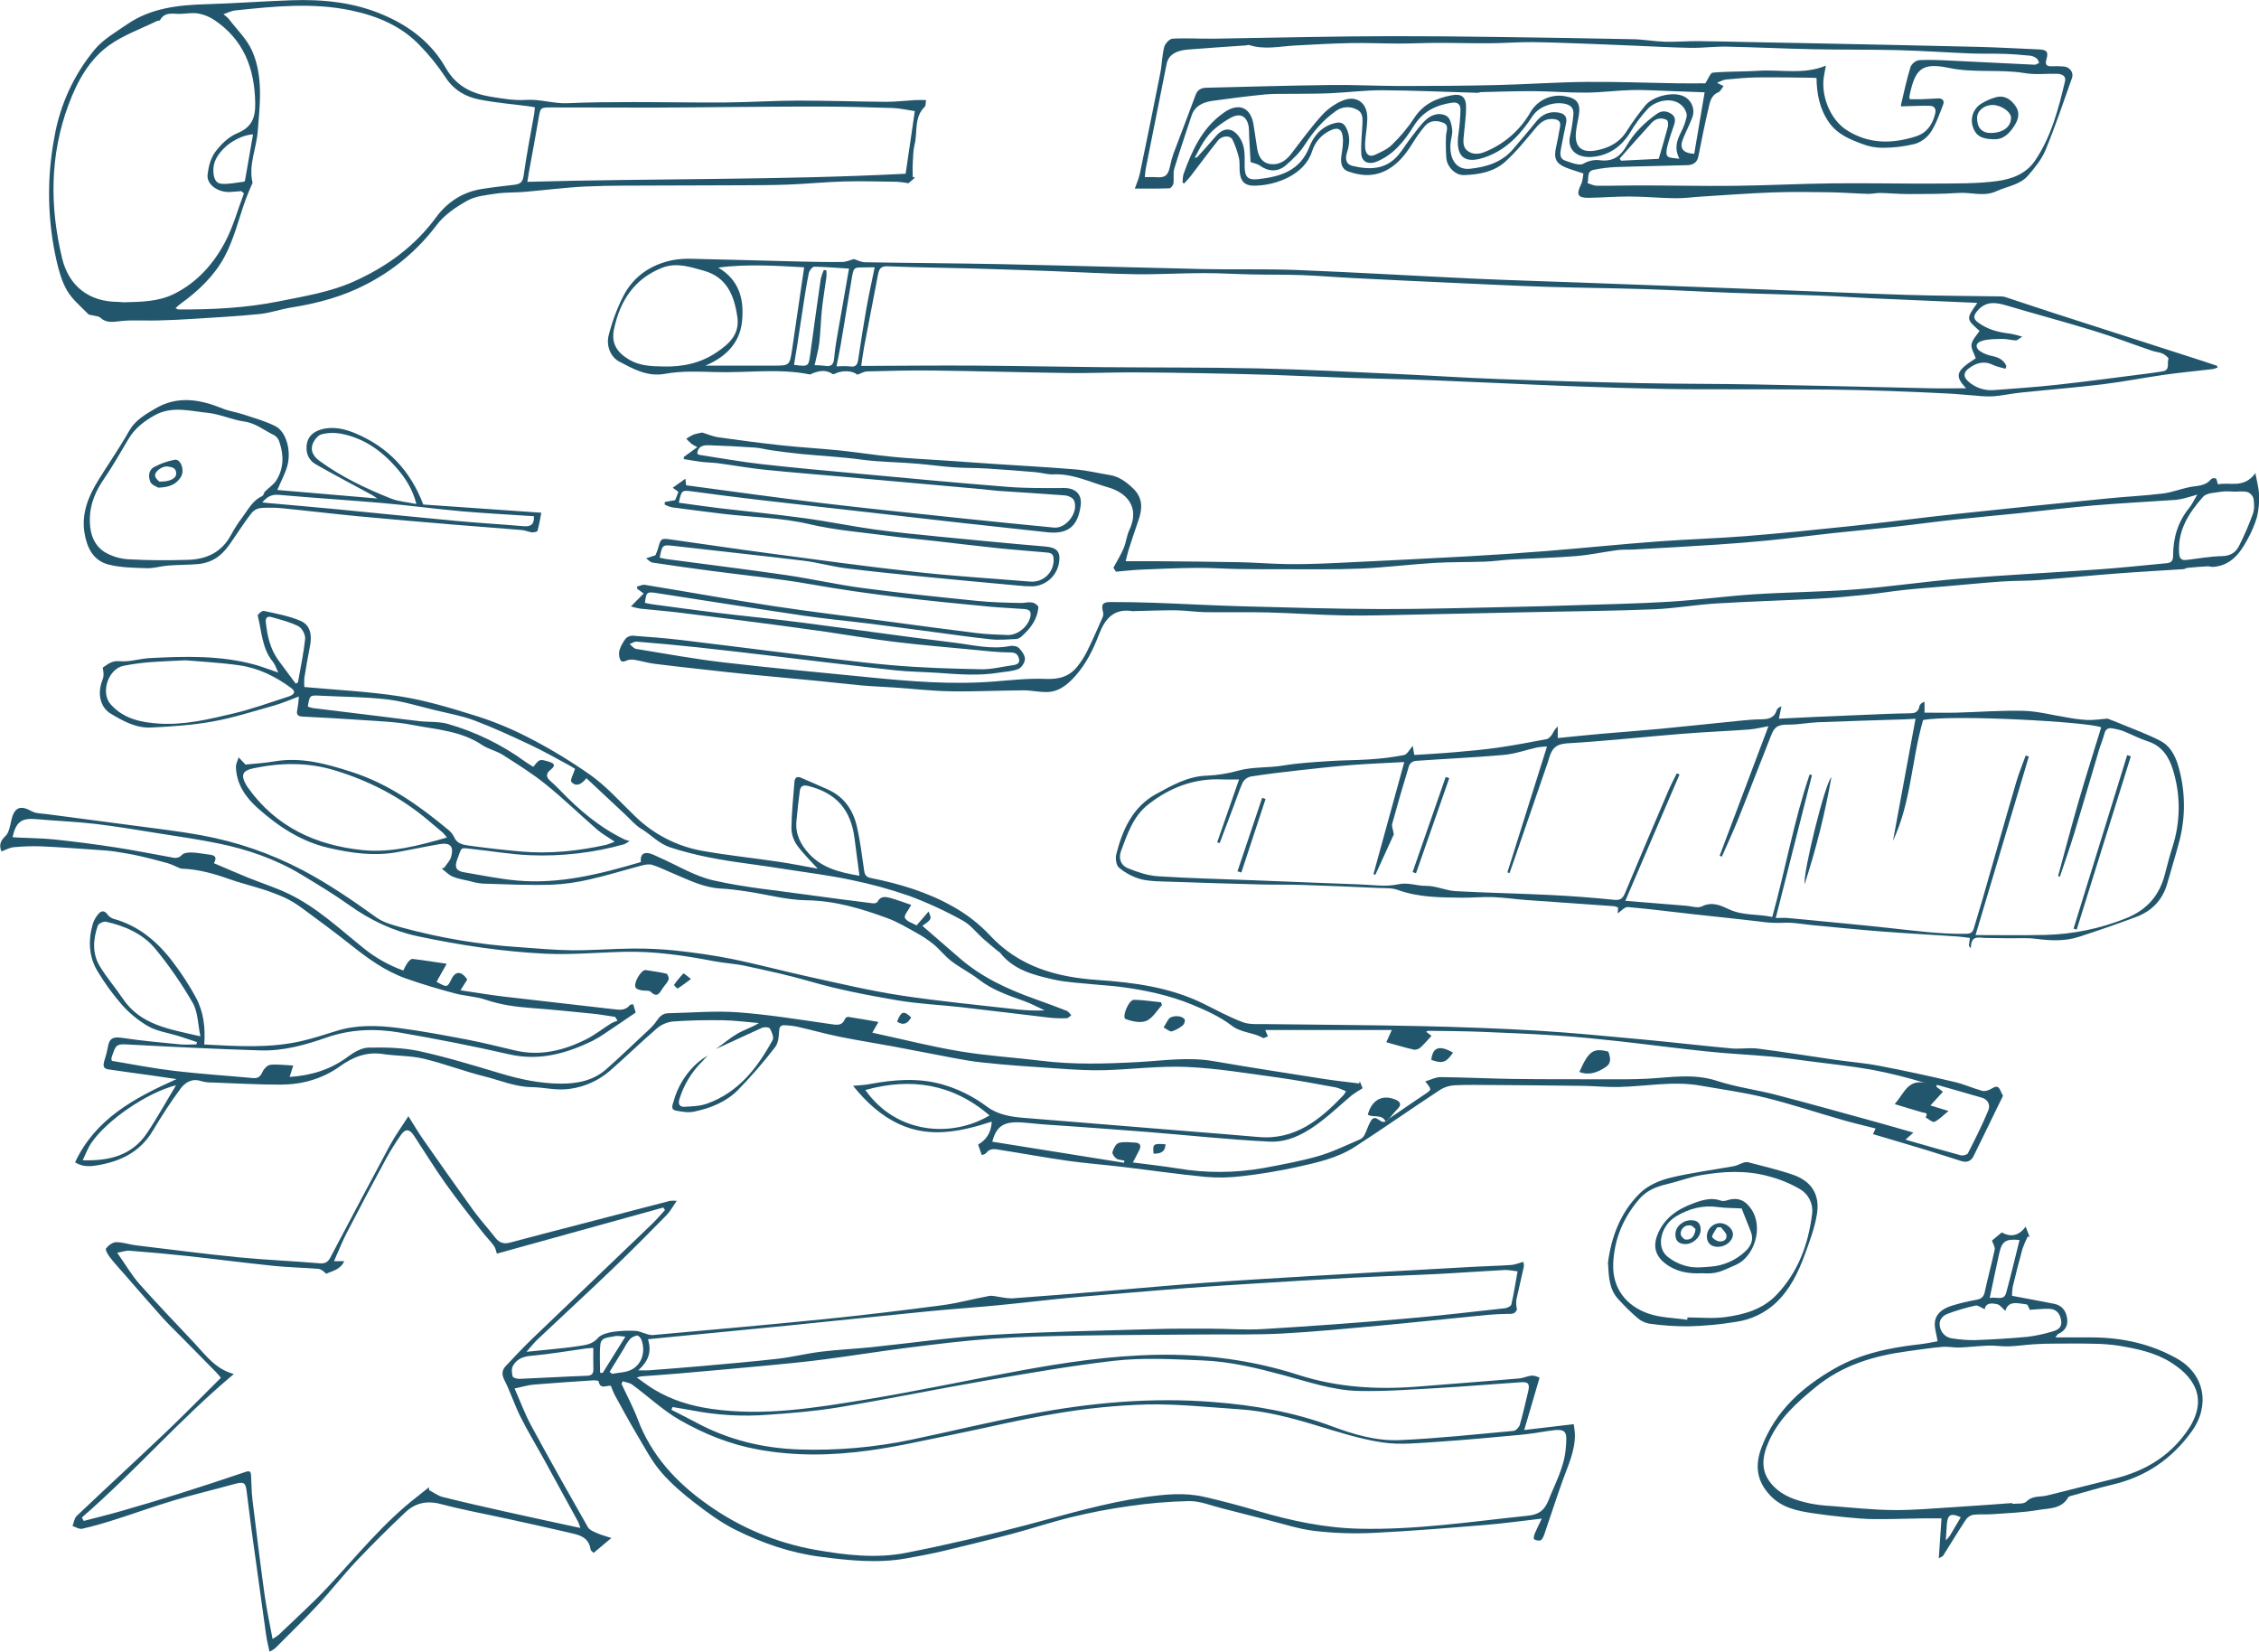 <svg width="852" height="623" viewBox="0 0 852 623" fill="none" xmlns="http://www.w3.org/2000/svg"><g clip-path="url(#clip0_2002_410)"><path d="M270.025 395.578C272.717 393.645 275.281 391.443 278.147 389.781C280.685 388.319 283.571 387.455 286.231 385.8C281.722 385.433 277.271 384.815 272.788 384.75C266.431 384.653 260.054 384.75 253.716 385.214C251.449 385.496 249.318 386.45 247.596 387.951C241.651 393.053 236.054 398.554 230.147 403.707C225.848 407.469 220.532 409.873 214.868 410.618C209.902 411.365 205.367 410.045 200.665 409.974C194.391 409.903 188.826 407.462 182.997 405.993C175.171 404.061 167.583 401.104 159.744 399.237C154.81 398.064 149.56 398.257 144.504 397.491C138.275 396.557 133.206 398.528 128.169 402.142C121.599 406.863 113.882 409.014 105.811 409.027C97.218 409.027 88.619 408.531 80.046 408.216C78.626 408.242 77.21 408.067 75.84 407.694C72.426 406.515 69.824 408.235 68.11 410.509C64.316 415.617 60.864 421.008 57.592 426.477C52.87 434.361 45.592 437.91 36.98 439.404C34.133 439.9 31.26 440.158 28.31 438.322C35.968 421.961 50.487 414.161 66.571 406.934C62.912 406.399 60.13 405.974 57.334 405.581C51.82 404.808 46.294 404.093 40.786 403.262C38.725 402.953 38.912 401.478 39.369 399.939C39.918 398.332 40.349 396.687 40.658 395.017C41.173 391.475 42.654 390.863 46.21 391.404C53.45 392.512 60.761 393.13 68.052 393.852C70.043 394.045 72.059 393.852 74.062 393.852L74.307 392.982C71.936 392.203 69.579 391.391 67.222 390.657C63.453 389.484 59.35 388.937 55.981 387.062C52.239 384.906 48.87 382.159 46.004 378.927C42.646 375.082 39.629 370.953 36.986 366.586C33.437 360.937 33.212 354.695 34.996 348.389C35.445 347.017 36.166 345.748 37.115 344.66C38.107 343.462 39.311 343.204 40.471 344.763C41.016 345.542 41.791 346.131 42.687 346.45C52.303 349.072 59.434 355.146 65.27 362.869C68.497 367.096 71.391 371.567 73.927 376.241C76.793 381.607 77.515 387.597 77.031 393.884C89.399 394.528 101.624 395.365 113.702 392.596C118.114 391.584 122.436 390.161 126.765 388.808C134.494 386.373 142.417 386.65 150.256 387.655C158.958 388.769 167.602 390.406 176.227 392.048C182.282 393.201 188.266 394.734 194.263 396.138C203.822 398.38 212.71 396.138 221.187 391.881C224.408 390.238 227.345 387.906 230.45 385.948C231.238 385.531 232.061 385.184 232.91 384.911L232.008 383.481C229.2 383.069 226.405 382.554 223.583 382.27C215.738 381.484 207.892 380.679 200.034 380.099C194.282 379.674 188.684 378.876 183.171 377.008C179.377 375.719 175.203 375.616 171.312 374.56C165.187 372.905 159.074 371.114 153.09 368.988C145.36 366.244 138.81 361.51 132.439 356.441C126.365 351.603 120.098 347.004 113.843 342.405C111.848 340.91 109.71 339.615 107.46 338.54C104.69 337.299 101.849 336.224 98.951 335.32C94.758 333.961 90.449 332.943 86.307 331.455C80.581 329.426 74.809 327.816 68.697 327.59C67.756 327.552 66.835 326.895 65.894 326.534C65.054 326.155 64.194 325.822 63.318 325.535C59.827 324.602 56.342 323.642 52.825 322.856C49.74 322.16 46.616 321.613 43.485 321.143C41.25 320.808 38.976 320.653 36.715 320.498C29.714 320.022 22.712 319.474 15.698 319.172C12.167 319.043 8.631 319.152 5.115 319.5C3.556 319.648 2.062 320.537 0.541 321.085C-0.405 318.759 0.078 317.162 2.049 315.287C3.472 313.928 3.82 311.287 4.322 309.142C5.437 304.415 7.711 303.539 11.962 305.922C13.546 306.804 15.685 306.753 17.591 307.004C27.73 308.357 37.881 309.638 48.02 311.01C57.366 312.299 66.758 313.297 76.027 315.01C89.344 317.435 102.213 321.877 114.191 328.183C123.956 333.336 132.993 339.539 141.94 345.967C144.671 347.938 148.272 348.872 151.602 349.793C166.033 353.731 180.824 356.207 195.751 357.181C202.443 357.645 209.142 358.296 215.834 358.354C223.351 358.425 230.868 357.768 238.379 357.71C243.862 357.646 249.343 357.895 254.798 358.457C261.98 359.249 269.168 360.228 276.247 361.677C286.07 363.681 295.758 366.309 305.555 368.447C316.911 370.921 328.248 373.632 339.726 375.384C354.238 377.594 368.879 378.972 383.469 380.641C386.973 381.032 390.502 381.163 394.026 381.033C391.449 379.848 388.924 378.457 386.251 377.504C380.293 375.378 374.348 373.388 369.233 369.413C366.013 366.895 362.225 365.027 358.927 362.528C356.454 360.653 354.502 358.103 352.1 356.086C350.029 354.431 347.815 352.963 345.484 351.7C342.006 349.768 338.541 347.674 334.831 346.302C324.943 342.656 314.991 339.648 304.17 339.5C296.666 339.397 289.194 337.297 281.696 336.176C278.476 335.693 275.255 335.249 271.983 335.088C265.464 334.779 259.809 331.867 253.986 329.432C251.345 328.325 248.769 327.03 246.05 326.16C244.878 325.78 243.377 326.038 242.115 326.366C235.628 328.06 229.232 330.096 222.682 331.558C217.81 332.733 212.835 333.432 207.828 333.645C199.248 333.864 190.649 333.478 182.063 333.22C180.36 333.061 178.677 332.733 177.039 332.241C174.913 331.745 172.71 331.416 170.726 330.573C169.206 329.928 167.976 328.595 166.617 327.564L167.615 327.146C168.51 325.761 169.831 324.479 170.192 322.965C171.184 319.101 169.779 317.671 165.792 318.334C160.452 319.229 155.158 320.395 149.824 321.355C141.09 322.927 132.562 321.735 123.988 319.758C113.483 317.336 104.896 311.622 97.09 304.64C92.581 300.614 89.141 295.622 88.98 289.181C88.98 287.996 89.624 286.798 90.017 285.606L92.594 288.324C95.911 287.97 99.776 287.757 103.544 287.12C113.747 285.393 123.26 288.086 132.8 291.165C146.513 295.603 157.985 303.706 168.871 312.756C169.883 313.516 170.704 314.502 171.267 315.635C172.311 318.154 174.591 318.56 176.678 318.856C183.261 319.766 189.861 320.518 196.478 321.11C207.319 322.07 218.024 320.93 228.62 318.592C229.716 318.257 230.791 317.859 231.841 317.4C229.297 315.667 227.068 314.45 225.2 312.827C218.707 307.204 212.536 301.194 205.876 295.809C200.788 291.706 195.184 288.208 189.657 284.691C187.216 283.139 184.169 282.521 181.773 280.91C173.818 275.577 164.478 275.113 155.57 273.381C149.264 272.15 142.739 271.983 136.304 271.513C128.89 270.978 121.489 270.611 114.037 270.224C112.194 270.128 111.718 269.355 112.143 267.596C112.431 265.959 112.629 264.308 112.735 262.649C109.154 263.97 106.346 265.226 103.408 266.05C95.679 268.215 88.027 270.675 80.175 272.092C72.523 273.477 64.677 273.986 56.89 274.36C51.331 274.624 46.332 271.873 41.766 269.136C38.287 267.042 36.29 262.211 38.751 256.105C39.24 254.888 39.06 253.393 38.751 251.77C40.471 250.669 42.03 249.045 45.063 249.342C48.819 249.709 52.709 248.369 56.568 248.169C69.817 247.474 83.073 247.107 96.052 250.643C98.809 251.39 101.483 252.459 104.954 253.638C104.136 251.957 103.756 250.591 102.932 249.586C98.751 244.511 98.732 238.076 97.199 232.156C97.096 231.757 98.861 230.224 99.505 230.379C104.181 231.416 109.006 232.253 113.36 234.127C116.987 235.693 117.772 239.371 116.909 243.673C116.111 247.654 115.447 251.661 114.784 255.667C114.707 256.802 114.707 257.94 114.784 259.074C127.022 260.202 139.042 260.756 150.855 262.598C160.066 264.028 169.142 266.727 178.076 269.509C185.108 271.636 191.939 274.38 198.488 277.709C206.995 282.024 215.175 286.954 222.965 292.46C229.007 296.82 234.057 302.579 239.493 307.777C246.446 314.588 255.29 319.147 264.872 320.859C274.456 322.56 284.196 323.564 293.812 325.001C298.965 325.767 304.022 326.798 308.402 327.577C306.012 324.917 303.062 322.089 300.672 318.837C299.313 316.958 298.552 314.713 298.489 312.395C298.553 306.534 299.185 300.685 299.635 294.83C299.764 293.155 300.685 292.653 302.212 293.336C305.568 294.804 308.937 296.234 312.273 297.741C318.296 300.46 321.735 305.4 323.159 311.597C324.447 317.059 325.091 322.656 325.903 328.209C326.141 329.8 326.547 330.721 328.396 331.094C339.249 333.271 349.858 336.428 359.488 341.909C364.595 344.755 369.237 348.365 373.253 352.615C384.319 364.563 398.374 368.479 413.891 369.549C427.707 370.496 441.401 372.293 454.058 378.566C458.896 380.969 463.675 383.584 468.712 385.472C471.289 386.438 474.413 386.154 477.286 386.193C496.713 386.463 516.146 386.521 535.566 386.947C550.381 387.269 565.157 387.803 579.921 388.673C593.029 389.452 606.111 390.747 619.213 391.958C630.472 393.001 641.706 394.328 652.971 395.359C656.302 395.662 659.735 395.024 663.045 395.443C672.707 396.673 682.299 398.245 691.928 399.623C697.558 400.435 703.258 400.866 708.843 401.935C718.337 403.752 727.787 405.8 737.185 408.016C740.74 408.84 744.122 410.419 747.652 411.372C748.656 411.642 750.067 411.153 751.04 410.58C752.521 409.704 753.616 409.208 754.467 411.224C754.859 412.177 755.375 413.079 755.452 413.233C754.164 415.887 753.107 418.039 752.057 420.184C749.481 425.465 746.937 430.76 744.328 436.016C743.368 437.949 741.706 438.477 739.684 437.839C735.355 436.48 731.046 435.056 726.705 433.736C720.025 431.707 713.32 429.742 706.408 427.688L707.394 425.556C703.194 424.486 699.02 423.527 694.904 422.335C685.139 419.546 675.484 416.312 665.628 413.89C657.615 411.919 649.39 410.824 641.242 409.382C630.936 407.578 620.694 409.704 610.414 409.916C605.905 410.006 601.396 409.543 596.887 409.485C585.609 409.33 574.343 409.253 563.045 409.169C558.349 409.169 553.641 409.027 548.951 409.253C546.977 409.3 545.048 409.852 543.347 410.857C532.533 417.942 521.93 425.407 511.064 432.441C504.255 436.854 496.313 438.522 488.519 440.235C481.861 441.677 475.134 442.782 468.364 443.546C463.794 444.12 459.176 444.208 454.587 443.81C444.1 442.799 433.665 441.272 423.205 440.029C416.371 439.217 409.498 438.702 402.683 437.742C394.225 436.544 385.813 434.986 377.375 433.665C375.443 433.369 373.401 432.789 371.887 434.857C371.552 435.314 370.721 435.404 370.29 435.591C369.845 434.303 369.439 433.169 368.898 431.617C371.765 430 373.832 427.366 374.051 422.979C362.277 426.792 350.747 429.214 339.269 423.971C332.383 420.828 326.843 415.784 321.735 409.478C324.099 409.246 326.025 409.195 327.893 408.834C337.001 407.14 346.154 406.361 355.185 408.879C361.336 410.608 367.111 413.467 372.216 417.311C376.184 420.267 381.002 421.13 385.865 421.53C392.77 422.097 399.679 422.657 406.593 423.211L451.083 426.831C458.883 427.475 466.683 428.048 474.471 428.763C488.481 430.052 497.956 422.2 506.761 412.924C507.09 412.473 507.387 412 507.65 411.507C506.233 410.973 504.996 410.277 503.682 410.039C496.481 408.75 489.279 407.346 482.026 406.354C470.587 404.802 459.134 402.863 447.637 402.354C437.285 401.897 426.857 403.288 416.461 403.578C411.069 403.726 405.659 403.398 400.274 403.03C390.155 402.348 380.029 401.742 369.955 400.609C363.514 399.9 357.104 398.431 350.689 397.259C346.058 396.409 341.446 395.462 336.808 394.612C330.096 393.381 323.346 392.325 316.653 390.966C311.333 389.884 306.09 388.389 300.788 387.211C299.112 386.847 297.402 386.653 295.687 386.631C294.328 386.631 293.909 387.378 293.838 388.898C293.748 390.934 293.523 393.407 292.35 394.876C287.993 400.552 283.302 405.964 278.302 411.082C273.793 415.591 267.809 418 261.555 419.25C259.461 419.668 257.129 419.211 254.972 418.831C252.814 418.451 253.683 416.654 253.999 415.507C255.555 409.671 258.832 404.439 263.403 400.493C264.524 399.598 265.701 398.777 266.927 398.032C266.205 398.811 265.516 399.61 264.775 400.364C260.794 404.303 257.858 409.174 256.234 414.535C255.629 416.557 256.518 417.478 258.166 417.382C261.026 417.227 264.034 417.13 266.682 416.183C278.489 411.971 285.645 402.721 291.403 392.222C291.957 391.217 291.094 389.149 290.373 387.868C290.089 387.352 288.234 387.224 287.378 387.61C281.548 390.238 275.796 392.937 270.025 395.578ZM524.004 421.781C528.391 418.779 532.739 415.726 537.17 412.802C540.056 410.869 540.114 410.979 537.537 407.81C539.669 407.166 541.505 406.174 543.335 406.187C552.423 406.277 561.505 406.741 570.594 406.869C581.544 407.024 592.436 406.998 603.354 406.998C609.351 406.998 615.354 407.114 621.338 406.786C630.118 406.309 638.781 404.724 647.599 407.61C654.814 409.974 662.466 410.947 669.841 412.86C682.356 416.113 694.807 419.604 707.278 423.031C711.961 424.319 716.624 425.678 721.655 427.108L718.672 429.775C726.009 431.874 732.746 433.858 739.529 435.681C740.334 435.9 741.925 435.488 742.222 434.895C744.933 429.588 747.613 424.248 749.9 418.754C750.711 416.821 749.9 414.644 747.433 413.929C741.809 412.28 736.173 410.708 730.537 409.098L730.292 409.787L732.798 411.72L728.077 416.873L734.904 418.96C732.734 420.712 731.336 422.277 729.59 423.037C728.856 423.359 727.381 421.981 726.247 421.369C727.42 419.501 725.9 419.726 724.824 419.436C721.603 418.528 718.382 417.504 714.608 416.37C718.176 412.306 719.555 406.953 726.015 408.37C719.435 406.352 712.75 404.694 705.99 403.404C698.312 402.051 690.531 401.246 682.801 400.241C677.835 399.597 672.862 398.882 667.87 398.438C659.838 397.716 651.767 397.362 643.735 396.505C632.636 395.372 621.577 393.877 610.491 392.641C602.826 391.81 595.155 391.03 587.464 390.521C577.757 389.877 568.024 389.465 558.304 389.092C551.753 388.84 545.196 388.821 538.645 388.724C538.426 388.724 538.207 388.93 537.885 389.085L539.895 390.625C538.458 392.17 537.235 393.671 535.811 394.953C535.481 395.263 535.092 395.502 534.667 395.657C534.242 395.812 533.789 395.879 533.338 395.855C529.892 395.069 526.497 394.038 522.858 393.034C523.502 391.546 524.094 390.264 524.919 388.428H477.189C477.601 389.394 477.885 390.045 478.213 390.818C477.498 391.05 476.648 391.623 476.281 391.397C472.609 389.253 468.171 389.555 464.493 386.734C460.139 383.391 454.889 381.046 449.756 378.914C440.912 375.256 431.566 373.298 422.058 372.093C419.108 371.719 416.126 371.591 413.163 371.275C407.9 370.715 402.541 370.541 397.414 369.388C389.916 367.7 382.316 365.832 377.169 359.262C376.885 359.005 376.576 358.776 376.248 358.579C374.464 357.085 372.647 355.623 370.908 354.07C368.28 351.739 366.045 348.737 363.043 347.114C356.605 343.539 349.909 340.45 343.011 337.871C335.739 335.342 328.303 333.308 320.756 331.783C312.969 330.122 305.04 329.155 297.162 327.919C291.848 327.094 286.527 326.289 281.2 325.581C271.622 324.292 262.205 322.618 252.923 319.603C248.337 318.109 245.625 314.791 241.902 312.576C239.719 311.287 237.98 309.2 236.105 307.423C231.178 302.843 226.269 298.244 221.174 293.477C219.454 295.558 217.432 297.007 215.5 294.862C214.933 294.218 216.279 291.88 216.872 289.922C216.491 289.696 215.538 289.071 214.533 288.53C209.735 285.954 205.013 283.249 200.098 280.936C193.148 277.67 186.166 274.424 178.99 271.719C174.204 269.915 169.064 269.013 164.06 267.802C158.018 266.347 152.014 264.446 145.882 263.738C137.592 262.778 129.193 262.797 120.839 262.353C116.813 262.147 116.819 262.102 116.098 266.43C116.683 266.683 117.291 266.877 117.914 267.01C126.687 268.092 135.467 269.142 144.246 270.231C148.929 270.804 153.599 271.448 158.282 271.963C161.812 272.35 165.515 272.028 168.865 272.981C179.374 275.983 189.273 280.813 198.108 287.249C199.087 287.957 200.156 288.537 201.142 289.181C203.538 286.16 203.519 286.231 206.939 287.21C209.11 287.854 209.677 288.685 207.706 290.237C205.941 291.622 205.818 292.975 207.557 294.495C208.794 295.571 209.986 296.717 211.126 297.902C218.334 305.387 226.147 312.073 235.603 316.582C236.215 316.809 236.838 317.005 237.471 317.168C236.843 317.613 236.182 318.01 235.493 318.353C223.912 321.599 211.891 322.999 199.873 322.502C192.736 322.218 185.644 320.975 178.527 320.221C173.264 319.674 174.404 319.056 172.394 324.26C171.274 327.165 172.291 328.492 174.971 328.936C181.618 330.064 188.259 331.436 194.939 332.048C211.042 333.51 226.398 329.593 241.715 325.085C241.477 322.998 242.108 321.42 244.382 321.709C245.844 321.896 247.236 322.727 248.627 323.333C255.403 326.289 261.922 330.373 269.001 331.983C280.653 334.643 292.659 335.751 304.531 337.426C312.743 338.585 320.975 339.616 329.201 340.647C329.768 340.718 330.734 340.499 330.927 340.118C332.119 337.767 334.083 338.147 335.951 338.669C338.528 339.391 340.988 340.35 343.681 341.246C342.682 343.178 340.847 345.188 341.298 346.141C341.942 347.526 344.254 348.125 345.703 348.975L350.212 343.751C351.455 346.618 351.455 346.618 347.893 349.143C352.518 353.156 357.233 357.227 361.935 361.317C370.187 368.492 379.887 372.988 390.058 376.628C394.155 378.096 398.238 379.584 402.296 381.175C402.992 381.446 403.469 382.283 404.042 382.856C403.475 383.243 402.921 383.945 402.341 383.971C400.249 384.067 398.152 384.009 396.068 383.797C384.937 382.509 373.826 381.111 362.689 379.842C354.573 378.921 346.36 378.586 338.322 377.207C327.268 375.314 316.235 373.214 305.413 370.064C297.458 367.752 289.31 366.012 281.226 364.267C277.284 363.404 273.194 363.223 269.226 362.463C258.102 360.325 246.933 358.682 235.571 358.933C225.612 359.152 215.603 360.125 205.715 359.648C189.612 358.882 173.625 356.46 157.786 353.117C148.124 351.075 139.628 346.978 131.653 341.297C125.856 337.162 119.711 333.471 113.618 329.787C103.917 323.944 93.334 320.305 82.3 318.057C75.028 316.576 67.666 315.481 60.329 314.341C52.22 313.052 44.123 311.661 35.968 310.701C28.645 309.845 21.244 309.587 13.888 308.917C8.168 308.395 6.1 309.78 4.722 315.706C5.488 315.758 6.223 315.822 6.963 315.854C11.588 316.093 16.232 316.105 20.825 316.595C28.473 317.411 36.095 318.405 43.691 319.577C50.442 320.608 57.147 321.961 63.872 323.165C65.521 323.455 67.093 324.06 68.613 322.392C69.36 321.587 71.118 321.445 72.407 321.484C74.616 321.555 76.812 322.031 79.022 322.289C80.896 322.508 82.049 323.146 80.677 325.51C85.051 327.371 89.193 329.194 93.386 330.895C98.462 332.956 103.692 334.618 108.652 336.962C119.415 342.077 128.021 350.257 137.199 357.613C141.665 361.217 146.703 364.048 152.104 365.987C152.573 364.96 153.117 363.969 153.734 363.024C154.204 362.38 155.022 361.555 155.596 361.619C159.737 362.09 163.86 362.766 168.478 363.449L164.652 370.238C168.684 372.467 168.684 372.467 170.32 369.136C171.815 366.083 174.082 366.18 176.24 369.388L173.663 373.452C179.461 374.302 184.569 375.172 189.722 375.784C203.538 377.426 217.367 378.927 231.184 380.544C233.529 380.814 235.77 381.227 237.548 379.056C237.844 378.695 238.688 378.779 238.836 378.747L239.764 381.832C235.848 384.499 232.118 387.062 228.356 389.562C226.774 390.673 225.117 391.674 223.397 392.557C213.445 397.343 203.3 400.171 192.008 397.588C178.366 394.464 164.607 391.79 150.784 389.388C141.573 387.803 132.31 388.1 123.273 391.224C115.215 394.032 106.945 396.377 98.346 396.119C82.107 395.623 65.875 394.831 49.65 393.961C43.852 393.652 43.852 393.414 42.023 398.979C41.972 399.133 42.062 399.333 42.158 400.048C49.888 401.336 57.74 402.889 65.669 403.829C75.544 405.001 85.489 405.626 95.396 406.547C97.392 406.734 98.275 405.903 99.054 404.119C99.544 403.005 100.903 401.646 101.985 401.542C104.677 401.278 107.434 401.671 110.597 401.819C110.011 403.662 109.65 404.815 109.238 406.109C117.335 405.594 124.639 403.385 131.177 398.515C133.425 396.84 136.33 395.121 138.964 395.063C145.29 394.934 151.795 395.063 157.947 396.351C168.395 398.625 178.675 401.774 188.936 404.847C196.311 407.05 203.751 408.602 211.441 408.647C217.773 408.686 223.828 407.514 228.749 403.133C233.258 399.14 237.593 395.011 241.96 390.895C243.893 389.046 246.096 387.301 247.571 385.098C248.782 383.301 249.954 382.135 252.08 382.096C260.859 381.922 269.69 381.111 278.405 381.755C290.057 382.618 301.632 384.525 313.188 386.174C315.571 386.515 317.561 386.985 318.695 384.241C318.8 384.03 318.955 383.848 319.148 383.711C319.34 383.573 319.563 383.486 319.797 383.455C323.52 384.022 327.223 384.679 331.326 385.388C330.347 387.095 329.813 388.029 329.001 389.433C340.312 391.881 351.095 394.637 362.032 396.46C372.216 398.161 382.573 398.779 392.834 400.035C404.899 401.523 416.918 401.169 429.034 400.525C438.529 400.016 448.062 398.509 457.646 400.158C471.656 402.573 485.704 404.737 499.746 406.94C504.01 407.584 508.32 408.048 512.629 408.589L512.861 407.765C513.234 408.686 513.614 409.607 513.936 410.393C512.531 411.185 511.173 412.06 509.872 413.014C506.162 416.106 502.645 419.456 498.845 422.419C492.957 427.031 486.342 430.889 478.78 430.515C463.437 429.762 448.132 428.106 432.809 426.876C423.475 426.129 414.129 425.478 404.796 424.789C399.346 424.383 393.884 424.145 388.454 423.552C380.332 422.689 376.164 423.089 374.245 430.541L423.926 438.49L424.061 437.652C423.037 437.427 421.833 437.459 421.04 436.899C420.248 436.338 419.379 435.063 419.578 434.406C419.971 433.118 420.867 431.327 421.936 431.005C423.784 430.451 425.929 430.799 427.939 430.863C429.949 430.928 430.593 431.9 429.685 433.736C428.983 435.159 428.216 436.557 427.263 438.367C433.215 439.153 438.67 439.746 444.087 440.609C454.869 442.432 465.884 442.38 476.648 440.454C483.572 439.166 490.548 437.878 497.305 435.945C502.729 434.374 507.875 431.816 513.099 429.601C513.822 429.19 514.394 428.558 514.729 427.797C515.553 426.174 516.049 424.364 516.97 422.805C518.684 419.926 520.191 423.172 521.872 423.095C522.146 423.057 522.415 422.995 522.677 422.908L524.004 421.781ZM168.568 315.828C168.08 315.179 167.551 314.562 166.984 313.98C165.309 312.524 163.583 311.133 161.895 309.69C151.39 300.711 139.422 294.501 126.217 290.489C116.111 287.422 106.004 287.583 95.801 289.683C91.402 290.592 90.648 292.202 92.974 296.221C93.167 296.556 93.418 296.865 93.618 297.175C104.175 311.874 119.112 318.727 136.562 320.563C147.415 321.696 157.837 318.907 168.568 315.828ZM69.953 249C64.155 249.309 60.001 249.425 55.865 249.773C52.787 250.037 49.714 250.482 46.674 251.061C40.877 252.118 37.791 261.161 41.72 265.593C46.648 271.152 53.386 272.492 60.329 272.891C69.708 273.426 78.796 271.236 87.801 269.116C94.887 267.442 101.843 264.93 108.819 262.675C110.301 262.198 112.085 261.142 109.876 259.5C104.001 255.132 97.476 251.912 90.217 250.888C82.957 249.863 75.647 249.503 69.953 249ZM75.589 390.811C74.61 386.18 74.661 381.626 72.709 378.225C68.589 371.072 63.886 364.271 58.648 357.89C53.946 352.157 47.17 349.194 39.968 347.584C39.06 347.384 37.16 348.28 36.883 349.072C35.124 354.167 34.732 359.468 37.559 364.241C40.136 368.531 43.453 372.344 46.236 376.479C53.051 386.695 64.072 388.093 75.589 390.811ZM324.144 330.263C323.5 325.258 322.856 320.705 322.289 316.151C320.917 305.265 315.307 298.985 304.776 296.382C302.927 295.925 301.903 296.421 301.664 298.205C301.162 302.025 300.718 305.857 300.376 309.696C299.938 314.566 301.961 318.527 305.181 322.006C310.083 327.281 316.557 328.994 324.144 330.238V330.263ZM326.38 411.069C338.219 427.816 359.101 429.072 373.22 420.628C359.333 408.731 343.642 406.258 326.38 411.043V411.069ZM66.416 409.246C55.518 412.022 40.406 422.29 34.416 431.05C33.179 432.86 32.419 435.005 31.195 437.543C41.45 437.865 49.778 435.61 55.337 427.456C59.254 421.633 62.635 415.462 66.416 409.22V409.246ZM111.505 257.825L112.375 257.342C113.328 251.873 114.52 246.424 115.08 240.91C115.235 239.377 113.921 236.859 112.581 236.176C109.36 234.553 105.785 233.664 102.275 232.678C101.064 232.337 100.059 232.813 100.246 234.565C100.787 239.718 101.882 244.678 104.987 248.981C107.164 251.918 109.354 254.855 111.524 257.799L111.505 257.825Z" fill="#22566D"/><path d="M264.891 163.112C267.087 163.789 268.949 164.639 270.888 164.909C278.836 166.024 286.798 167.074 294.772 167.937C302.07 168.716 309.413 169.128 316.711 169.869C323.436 170.565 330.122 171.641 336.846 172.291C343.358 172.935 349.896 173.219 356.421 173.663C362.586 174.088 368.743 174.539 374.914 174.951C385.13 175.628 395.365 176.162 405.575 177.019C409.942 177.386 414.257 178.443 418.599 179.151C422.225 179.744 424.95 181.869 427.475 184.304C431.011 187.757 430.934 191.802 429.407 196.124C428.119 199.866 426.831 203.641 425.639 207.415C425.227 208.704 424.995 209.992 424.544 211.628C428.3 211.628 431.726 211.596 435.159 211.628C445.884 211.731 456.615 211.795 467.366 212.008C473.433 212.13 479.488 212.652 485.556 212.729C491.624 212.807 497.53 212.601 503.508 212.324C520.088 211.551 536.665 210.715 553.241 209.818C563.268 209.268 573.288 208.594 583.302 207.795C597.26 206.675 611.206 205.219 625.171 204.195C636.269 203.351 647.412 203.061 658.504 202.172C671.799 201.103 685.081 199.763 698.343 198.359C711.606 196.955 724.836 195.209 738.093 193.786C756.927 191.757 775.78 189.856 794.628 187.989C801.649 187.286 808.715 186.958 815.716 186.114C819.079 185.715 822.331 184.407 825.674 183.718C828.567 183.119 831.71 183.441 833.874 180.749C834.12 180.542 834.416 180.402 834.732 180.343C835.048 180.285 835.374 180.309 835.678 180.414C836.122 180.729 836.161 181.618 836.509 182.655C840.889 181.676 846.287 184.433 850.634 178.417C851.214 181.637 851.923 184.059 852.013 186.507C852.161 189.36 851.896 192.219 851.227 194.997C850.302 198.073 849.029 201.033 847.433 203.821C844.651 208.942 841.134 213.328 834.66 213.786C834.016 213.837 833.282 213.522 832.599 213.56C830.093 213.702 827.594 213.902 825.095 214.134C824.554 214.185 824.039 214.591 823.491 214.63C815.117 215.19 806.744 215.628 798.428 216.266C788.541 217.019 778.66 218.018 768.798 218.758C764.289 219.1 759.716 218.965 755.188 219.28C748.392 219.75 741.603 220.427 734.814 221.013C729.339 221.49 723.864 221.876 718.395 222.449C713.526 222.958 708.695 223.776 703.831 224.272C697.841 224.884 691.844 225.451 685.841 225.767C672.958 226.443 660.114 226.791 647.264 227.577C639.406 228.053 631.592 229.457 623.728 229.779C609.383 230.372 595.025 230.469 580.668 230.778C564.5 231.119 548.339 231.493 532.171 231.802C523.721 231.97 515.27 232.234 506.831 232.079C497.26 231.905 487.695 231.197 478.123 230.958C470.355 230.759 462.573 230.958 454.799 230.862C451.089 230.804 447.385 230.217 443.675 230.16C438.419 230.102 433.156 230.333 427.9 230.443C427.709 230.481 427.515 230.5 427.32 230.501C420.312 229.277 416.84 233.135 414.56 239.087C412.344 244.884 409.626 250.45 405.381 255.126C402.502 258.308 399.262 260.923 394.792 260.975C391.881 261.026 388.995 260.33 386.045 260.33C376.885 260.382 367.719 260.852 358.56 260.698C351.539 260.582 344.524 259.764 337.503 259.281C333.284 258.991 329.059 258.836 324.846 258.469C319.487 257.992 314.147 257.329 308.788 256.807C300.067 255.957 291.339 255.177 282.617 254.327C277.355 253.812 272.099 253.219 266.843 252.633C260.163 251.892 253.483 251.177 246.823 250.327C244.343 250.005 241.928 249.271 239.461 248.846C238.521 248.64 237.543 248.687 236.627 248.981C235.448 249.458 234.327 250.044 233.799 248.453C233.42 247.375 233.375 246.207 233.67 245.103C234.199 243.529 234.999 242.06 236.034 240.762C236.381 240.414 236.797 240.142 237.255 239.963C237.713 239.785 238.203 239.704 238.694 239.725C244.871 240.182 251.049 240.665 257.193 241.38C269.574 242.836 281.928 244.478 294.302 245.979C308.202 247.667 322.083 249.586 336.028 250.823C347.3 251.828 358.637 252.15 369.961 252.382C373.974 252.466 378.006 251.39 382.032 250.855C383.558 250.656 384.827 250.082 384.28 248.279C383.868 246.92 383.204 246.044 381.188 246.044C376.492 246.044 371.79 245.464 367.095 245.02C357.284 244.086 347.455 243.261 337.677 242.082C328.853 241.013 320.08 239.506 311.268 238.218C302.559 236.981 293.877 235.821 285.123 234.681C275.246 233.393 265.37 232.146 255.493 230.939C250.797 230.372 246.082 230.031 241.38 229.515C240.223 229.312 239.081 229.035 237.96 228.684L242.765 223.821L240.337 222.037C240.337 221.76 240.279 221.483 240.247 221.2C241.264 220.961 242.333 220.382 243.28 220.556C259.384 223.184 275.442 226.095 291.59 228.543C305.915 230.726 320.318 232.408 334.688 234.34C345.909 235.828 357.117 237.361 368.344 238.733C372.209 239.203 376.074 239.313 379.938 239.467C383.951 239.635 388.157 235.995 388.686 232.085C388.943 230.153 387.707 229.773 386.238 229.664C381.806 229.348 377.362 229.161 372.937 228.749C350.431 226.636 327.964 224.272 305.671 220.317C293.535 218.159 281.194 217.013 268.994 215.377C261.348 214.359 253.702 213.328 246.076 212.156C245.213 212.027 244.472 211.1 243.68 210.546L246.552 209.605L247.197 209.406C247.551 208.638 247.86 207.851 248.124 207.048C249.245 202.939 249.232 202.913 253.277 203.48C265.335 205.174 277.38 206.977 289.445 208.581C308.035 211.048 326.611 213.631 345.239 215.667C359.648 217.264 374.135 218.14 388.589 219.332C389.768 219.43 390.954 219.27 392.064 218.862C393.175 218.454 394.183 217.808 395.018 216.97C395.853 216.132 396.494 215.122 396.898 214.01C397.302 212.898 397.458 211.711 397.356 210.533C397.227 208.549 395.893 208.459 394.567 208.336C388.505 207.77 382.431 207.351 376.383 206.72C368.331 205.882 360.28 204.884 352.247 203.969C346.296 203.325 340.331 202.765 334.399 201.979C324.653 200.691 314.766 199.898 305.226 197.657C294.398 195.113 283.397 195.08 272.498 193.753C266.089 192.961 259.68 192.162 253.284 191.293C252.388 191.066 251.522 190.73 250.707 190.294C250.707 189.966 250.707 189.65 250.707 189.309L254.649 188.607C254.978 187.77 255.403 186.674 255.879 185.496L253.722 183.924L258.508 180.53L258.772 182.997C275.564 185.219 292.395 187.615 309.265 189.631C327.3 191.789 345.394 193.625 363.462 195.538C374.805 196.736 386.154 197.844 397.497 198.958C402.238 199.428 407.05 192.916 405.008 188.6C404.563 187.666 402.863 186.913 401.678 186.816C393.394 186.172 385.091 185.695 376.802 185.129C374.586 184.974 372.383 184.652 370.173 184.452C352.967 182.906 335.762 181.369 318.56 179.84C308.492 178.945 298.418 178.166 288.363 177.129C282.514 176.523 276.717 175.48 270.881 174.7C268.788 174.423 266.662 174.43 264.569 174.178C262.347 173.908 260.144 173.489 257.934 173.135C257.934 172.864 257.934 172.594 257.889 172.323L262.997 168.626C262.226 168.244 261.479 167.814 260.762 167.338C260.079 166.752 259.474 166.082 258.83 165.45C259.701 164.842 260.626 164.314 261.593 163.872C262.672 163.539 263.774 163.285 264.891 163.112ZM391.636 228.813C391.32 233.567 388.653 237 385.285 240.008C384.745 240.529 384.056 240.867 383.314 240.974C380.132 241.123 376.911 241.425 373.761 241.097C366.463 240.343 359.204 239.267 351.925 238.314C343.693 237.238 335.461 236.118 327.217 235.094C319.262 234.102 311.268 233.38 303.345 232.208C284.666 229.451 266.082 226.501 247.454 223.622C244.002 223.087 243.738 223.287 243.242 227.332C244.137 227.512 245.052 227.75 245.979 227.873C253.941 228.936 261.902 230.056 269.876 231.016C280.343 232.304 290.836 233.284 301.29 234.63C320.769 237.135 340.202 239.963 359.693 242.321C366.727 243.171 373.748 245.039 380.95 243.609C382 243.403 383.578 243.654 384.261 244.337C385.375 245.458 386.579 247.113 386.566 248.53C386.566 249.818 385.278 251.809 384.061 252.292C381.787 253.206 379.165 253.271 376.686 253.677C369.272 254.888 361.871 254.321 354.431 253.786C348.75 253.367 343.03 253.367 337.368 252.749C321.426 250.997 305.503 249.02 289.574 247.145C280.653 246.095 271.731 245.026 262.797 244.079C255.229 243.274 247.641 242.585 240.06 241.96C239.235 241.889 238.346 242.565 237.483 242.9C238.288 243.544 239.029 244.556 239.912 244.704C251.061 246.527 262.198 248.569 273.406 249.857C291.377 251.963 309.406 253.574 327.41 255.377C343.307 256.968 359.21 258.269 375.21 256.981C381.562 256.466 387.951 255.757 394.29 256.021C399.256 256.234 403.256 255.242 406.322 251.351C407.715 249.618 408.924 247.744 409.929 245.76C411.99 241.593 413.858 237.329 415.726 233.077C416.059 232.417 416.174 231.669 416.055 230.939C415.243 228.015 415.765 227.035 418.824 227.029C424.415 227.029 430.013 227.126 435.604 227.325C446.322 227.705 457.034 228.311 467.752 228.614C485.53 229.09 503.315 229.631 521.099 229.683C537.808 229.722 554.523 229.18 571.231 228.858C578.677 228.708 586.119 228.506 593.557 228.253C605.518 227.86 617.486 227.654 629.428 226.926C640.224 226.282 650.974 224.794 661.77 224.098C674.498 223.28 687.284 223.229 700.005 222.256C712.997 221.264 725.919 219.28 738.904 218.237C756.63 216.807 774.396 215.924 792.135 214.675C800.418 214.089 808.67 213.167 816.94 212.414C818.699 212.259 819.594 211.77 819.6 209.573C819.6 202.932 821.365 196.794 825.681 191.538C826.737 190.249 827.439 188.658 828.721 186.513C826.963 187.029 825.99 187.357 825.005 187.596C823.632 188.01 822.227 188.31 820.805 188.491C810.499 189.212 800.193 189.715 789.938 190.578C780.521 191.37 771.143 192.549 761.751 193.515C753.333 194.378 744.901 195.119 736.489 196.034C729.133 196.832 721.803 197.863 714.447 198.675C706.717 199.531 698.936 200.214 691.194 201.058C683.264 201.915 675.348 202.958 667.419 203.763C660.829 204.407 654.227 204.942 647.625 205.374C637.1 206.063 626.575 206.662 616.063 207.235C614.053 207.351 612.017 207.19 610.027 207.454C604.803 208.143 599.625 209.283 594.381 209.708C586.22 210.353 578.02 210.565 569.834 210.997C566.613 211.184 563.392 211.686 560.12 211.802C553.679 212.034 547.238 211.899 540.796 212.285C531.54 212.852 522.316 214.043 513.06 214.423C503.128 214.836 493.17 214.636 483.224 214.662C477.801 214.662 472.377 214.662 466.96 214.578C461.762 214.488 456.564 214.114 451.372 214.153C444.441 214.211 437.517 214.494 430.593 214.797C427.481 214.926 424.383 215.293 420.892 215.583L419.926 214.114C421.369 211.422 422.786 209.174 423.791 206.752C424.725 204.543 424.931 202.011 425.948 199.853C430.097 191.067 424.725 185.728 417.961 183.795C411.198 181.863 404.602 178.539 397.207 178.887C395.024 178.996 392.821 178.243 390.612 178.063C384.486 177.547 378.373 177.058 372.228 176.684C368.112 176.433 363.97 176.517 359.855 176.233C355.346 175.918 350.888 175.293 346.399 174.9C339.313 174.256 332.131 174.288 325.014 173.335C317.439 172.31 309.774 171.937 302.154 171.196C298.392 170.835 294.649 170.314 290.907 169.798C288.82 169.515 286.765 168.922 284.672 168.781C278.875 168.388 273.078 168.085 267.281 167.905C265.219 167.84 263.197 168.291 262.971 171.054C263.28 171.254 263.5 171.499 263.757 171.531C271.487 172.716 279.216 174.108 286.946 174.996C299.249 176.394 311.584 177.496 323.912 178.629C342.592 180.349 361.272 182.121 379.99 183.596C387.075 184.15 394.27 184.066 401.407 184.04C405.542 184.04 408.132 186.365 407.597 190.533C406.599 198.314 402.979 201.618 394.837 200.704C384.1 199.493 373.349 198.385 362.631 197.187C349.291 195.692 335.951 194.146 322.611 192.633C310.418 191.248 298.224 189.921 286.038 188.484C277.793 187.518 269.556 186.473 261.329 185.348C257.155 184.787 257.007 184.813 256.034 189.573C260.897 190.217 265.741 190.977 270.604 191.551C281.554 192.839 292.543 193.914 303.455 195.415C312.266 196.6 320.994 198.43 329.8 199.654C338.044 200.794 346.341 201.586 354.624 202.404C367.784 203.692 380.95 204.981 394.129 206.082C398.528 206.443 400.132 207.944 399.41 212.227C399.028 214.593 397.855 216.759 396.083 218.373C394.31 219.986 392.043 220.951 389.652 221.11C387.715 221.138 385.778 221.037 383.855 220.807C372.299 219.744 360.737 218.7 349.194 217.554C339.197 216.556 329.226 215.57 319.242 214.333C313.786 213.644 308.434 212.105 302.972 211.435C286.868 209.502 270.72 207.789 254.604 205.921C249.805 205.367 249.818 205.277 248.807 210.301C249.619 210.475 250.43 210.707 251.255 210.816C266.205 212.807 281.187 214.642 296.112 216.813C305.967 218.243 315.713 220.478 325.587 221.786C339.88 223.68 354.225 225.148 368.57 226.604C374.058 227.158 379.597 227.287 385.111 227.383C387.397 227.396 389.742 226.237 391.636 228.788V228.813ZM842.473 185.412V185.373C840.934 185.373 839.356 185.154 837.862 185.418C835.465 185.844 832.258 185.811 830.911 187.351C825.758 193.148 821.475 199.589 821.829 208.021C821.932 210.449 822.389 211.454 824.882 211.138C829.288 210.584 833.7 209.812 838.119 209.715C841.34 209.644 843.336 208.24 844.56 205.708C846.51 201.819 848.231 197.818 849.713 193.728C850.325 191.995 850.216 189.863 849.913 188.008C849.753 187.448 849.463 186.933 849.066 186.506C848.67 186.078 848.179 185.75 847.633 185.547C846.01 185.141 844.206 185.412 842.473 185.412Z" fill="#22566D"/><path d="M580.668 519.501L574.871 539.27L593.55 537.067C593.76 538.28 593.906 539.503 593.988 540.732C594.143 547.018 591.444 552.558 589.383 558.284C586.968 564.99 584.803 571.811 582.478 578.529C582.182 579.386 581.756 580.461 581.074 580.829C580.391 581.196 579.296 580.829 578.568 580.442C578.336 580.32 578.568 578.999 578.845 578.329C579.547 576.635 580.397 574.999 581.499 572.68C573.84 573.55 567.096 574.503 560.313 575.057C546.214 576.204 532.107 577.395 517.988 578.065C510.618 578.426 503.231 578.182 495.901 577.337C489.936 576.648 484.107 574.69 478.232 573.228C472.358 571.766 466.677 570.246 460.886 568.803C456.802 567.785 452.686 566.046 448.596 566.072C440.9 566.223 433.221 566.869 425.607 568.004C418.361 569.02 411.17 570.398 404.061 572.133C396.576 573.943 389.246 576.429 381.8 578.4C373.227 580.674 364.602 582.78 355.964 584.842C351.275 585.949 346.54 586.851 341.793 587.689C330.914 589.621 320.093 588.462 309.258 587.044C298.025 585.589 287.468 581.891 277.439 576.925C271.957 574.201 266.894 570.484 262.025 566.722C257.477 563.212 253.007 559.411 249.29 555.057C245.805 550.98 243.255 546.078 240.485 541.427C237.541 536.493 234.804 531.437 232.034 526.406C231.39 525.26 230.978 523.991 230.391 522.625C228.949 522.252 226.366 524.261 225.747 520.854C225.709 520.622 224.311 520.506 223.557 520.551C216.092 521.047 208.62 521.524 201.167 522.155C199.074 522.335 197.026 522.992 194.082 523.617C196.233 528.468 197.979 533.241 200.375 537.666C207.332 550.51 214.507 563.238 221.734 575.927C222.34 576.983 223.918 577.595 225.161 578.149C226.681 578.832 228.324 579.244 230.578 579.991L223.899 585.602C223.577 585.254 222.829 584.829 222.746 584.313C221.986 579.205 217.786 578.722 214.011 577.827C206.642 576.081 199.196 574.484 191.828 572.854C183.28 570.973 174.649 569.408 166.198 567.173C160.954 565.782 156.587 566.806 152.884 570.304C146.578 576.262 140.4 582.368 134.442 588.668C129.424 593.982 124.935 599.785 119.956 605.138C114.706 610.781 109.167 616.153 103.724 621.615C103.075 622.102 102.378 622.521 101.643 622.864C101.167 620.558 100.632 618.542 100.355 616.487C98.487 603.261 96.651 590.031 94.848 576.796C94.204 571.914 93.63 567.012 92.986 562.13C92.555 558.909 91.853 558.677 87.833 559.791C80.316 561.878 72.722 563.656 65.25 565.911C57.894 568.107 50.673 570.742 43.35 573.067C39.266 574.355 35.137 575.573 30.963 576.513C29.894 576.758 28.561 575.869 27.35 575.457C27.865 574.168 28.032 572.532 28.941 571.663C40.09 561.08 51.414 550.684 62.551 540.1C69.553 533.434 76.31 526.509 83.311 519.572C82.59 518.735 82.088 518.071 81.508 517.485C77.179 513.079 72.849 508.682 68.516 504.293C66.152 501.897 63.704 499.566 61.43 497.06C56.438 491.482 51.549 485.813 46.615 480.171C44.85 478.155 43.021 476.184 41.398 474.058C40.664 473.098 39.627 471.269 39.987 470.799C40.857 469.659 42.454 468.461 43.775 468.441C46.248 468.403 48.709 469.311 51.202 469.614C64.084 471.166 76.922 472.834 89.817 474.123C100.123 475.134 110.429 475.533 120.735 476.416C123.627 476.667 124.278 474.831 125.276 472.937C132.51 459.237 139.718 445.523 147.074 431.887C149.006 428.338 151.389 425.059 154.03 420.937C156.091 424.19 157.708 426.972 159.544 429.607C165.856 438.625 172.182 447.642 178.636 456.589C181.212 460.113 184.175 463.314 186.829 466.767C188.336 468.699 190.05 469.221 192.375 468.59C201.051 466.251 209.766 464.023 218.456 461.755C229.878 458.779 241.301 455.81 252.723 452.847C253.561 452.771 254.404 452.771 255.242 452.847C253.747 454.973 252.781 456.834 251.377 458.258C244.665 465.079 237.934 471.887 231.023 478.509C221.741 487.404 212.285 496.107 202.939 504.918C201.56 506.207 200.362 507.733 198.559 509.775C203.918 509.234 208.581 508.789 213.238 508.281C215.448 508.036 217.657 507.707 219.854 507.36C222.05 507.012 223.892 506.4 225.567 504.519C226.791 503.147 229.232 502.587 231.235 502.239C234.009 501.853 236.812 501.73 239.609 501.872C240.968 501.917 242.301 502.612 243.654 502.973C244.415 503.272 245.22 503.44 246.037 503.469C267.628 501.537 289.194 499.643 310.798 497.466C325.716 495.958 340.608 494.155 355.474 492.197C361.375 491.417 367.152 489.768 373.027 488.725C374.502 488.467 376.125 489.034 377.684 489.214C379.002 489.475 380.341 489.613 381.684 489.627C393.446 488.768 405.205 487.842 416.963 486.851C429.504 485.826 442.032 484.648 454.58 483.739C468.107 482.76 481.633 481.974 495.16 481.163C515.257 479.982 535.353 478.84 555.45 477.736C560.281 477.466 565.112 477.363 569.95 477.034C571.334 476.944 572.681 476.351 574.529 475.855C574.716 476.433 574.786 477.041 574.736 477.646C573.84 481.801 572.803 485.923 571.921 490.084C571.75 491.302 571.826 492.542 572.146 493.73C571.502 495.714 569.95 495.475 568.069 495.488C563.637 495.52 559.206 496.042 554.787 496.474C543.347 497.588 531.92 498.844 520.481 499.888C508.165 501.008 495.849 502.245 483.501 502.889C473.388 503.417 463.231 503.16 453.086 503.244C437.543 503.379 422 503.398 406.457 503.669C395.668 503.855 384.866 504.087 374.116 504.841C363.713 505.569 353.349 506.857 342.998 508.158C332.196 509.511 321.445 511.263 310.65 512.667C303.687 513.575 296.698 514.252 289.709 514.915C278.572 515.978 267.435 516.957 256.292 517.93C251.474 518.348 246.63 518.658 241.831 519.038C241.273 519.145 240.722 519.29 240.182 519.469C242.636 521.189 244.582 522.728 246.681 523.978C253.406 528.023 260.665 530.22 268.492 531.327C288.112 534.104 307.332 530.941 326.508 527.791C345.684 524.641 364.718 520.551 383.835 517.054C401.266 513.833 418.741 511.205 436.544 510.902C454.728 510.599 472.461 512.938 489.756 518.503C504.661 523.302 519.907 524.12 535.379 522.838C547.92 521.807 560.5 520.906 573.003 519.817C574.587 519.682 576.12 518.87 577.698 518.773C578.839 518.645 579.94 519.282 580.668 519.501ZM88.2 518.155C67.749 535.237 50.661 555.147 30.873 572.262L31.588 573.55C36.213 572.339 40.863 571.218 45.462 569.898C52.696 567.817 59.923 565.679 67.105 563.418C75.663 560.725 84.192 557.934 92.69 555.044C94.313 554.497 94.622 555.109 94.693 556.378C94.873 559.353 94.835 562.355 95.189 565.305C96.645 577.305 98.12 589.305 99.775 601.28C100.535 606.768 101.708 612.191 102.803 618.072C103.626 617.587 104.416 617.047 105.167 616.455C111.292 610.562 117.65 604.861 123.447 598.677C134.539 586.8 144.742 574.052 157.747 564.075C159.106 563.031 160.439 561.943 161.785 560.854C161.785 561.221 161.83 561.582 161.85 561.943C163.537 562.812 165.135 564.049 166.932 564.519C174.906 566.516 182.919 568.333 190.945 570.123C200.169 572.184 209.419 574.155 218.862 576.204C218.674 575.457 218.426 574.727 218.121 574.02C213.689 565.861 209.24 557.73 204.774 549.627C201.934 544.474 198.861 539.443 196.24 534.168C194.005 529.659 192.478 524.841 190.211 520.377C189.045 518.084 189.418 516.513 190.945 514.928C194.082 511.63 197.174 508.281 200.452 505.124C215.589 490.576 230.752 476.051 245.941 461.549C247.654 459.9 249.161 458.064 250.804 456.312L250.16 455.366L187.402 472.757C187.067 471.823 186.913 470.651 186.294 469.82C184.807 467.817 183.022 466.032 181.496 464.023C176.987 458.155 172.317 452.351 168.027 446.303C163.853 440.409 160.072 434.232 156.091 428.196C154.462 425.723 152.871 425.581 151.247 427.945C149.245 430.783 147.398 433.726 145.714 436.763C140.652 446.09 135.677 455.464 130.79 464.886C129.038 468.261 127.653 471.823 125.972 475.604H129.837C128.31 478.896 125.231 479.301 123.041 480.351C122.023 479.359 121.044 478.567 120.014 478.483C114.436 478.032 108.832 477.949 103.266 477.375C92.439 476.261 81.637 474.844 70.809 473.672C63.524 472.879 56.219 472.229 48.908 471.656C47.549 471.546 46.139 472.087 44.206 472.422C47.305 476.828 49.604 480.796 52.58 484.184C59.376 491.849 66.506 499.218 73.514 506.696C77.688 511.25 81.43 516.339 88.2 518.155ZM234.907 520.867L234.404 521.859C236.466 526.31 238.817 530.651 240.536 535.237C245.689 548.925 255.107 559.07 266.765 567.296C278.852 575.947 292.715 581.796 307.345 584.416C318.759 586.42 330.289 587.817 341.69 585.589C357.149 582.561 372.512 578.961 387.739 574.935C402.328 571.07 416.776 566.709 431.771 564.59C439.185 563.54 446.625 562.761 454.007 564.436C460.796 565.981 467.533 567.772 474.219 569.75C486.786 573.466 499.508 576.191 512.661 576.487C534.039 577.003 555.122 573.775 576.288 571.579C580.372 571.154 582.517 569.595 584.062 565.685C586.542 559.392 589.898 553.357 590.504 546.548C591.109 539.74 591.148 538.484 583.953 539.624C580.346 540.197 576.732 540.783 573.099 541.118C562.716 542.078 552.339 543.051 541.936 543.74C535.109 544.171 528.114 544.957 521.434 543.959C513.009 542.709 504.757 540.036 496.558 537.556C487.025 534.664 477.447 532.1 467.475 531.45C455.842 530.69 444.184 529.395 432.57 529.633C421.164 529.965 409.795 531.095 398.547 533.015C385.323 535.154 372.28 538.387 359.133 541.041C348.73 543.141 338.354 545.55 327.854 546.986C313.89 548.919 299.912 549.196 285.844 546.613C275.287 544.68 265.599 540.758 256.498 535.566C250.057 531.881 244.504 526.612 238.462 522.155C237.496 521.459 236.098 521.305 234.894 520.893L234.907 520.867ZM253.657 530.58L253.239 531.656C256.35 533.247 259.493 534.78 262.566 536.442C274.727 543.006 287.803 546.155 301.51 546.606C315.749 547.068 329.992 545.816 343.932 542.877C358.702 539.785 373.368 536.216 388.183 533.363C411.069 528.957 434.135 526.864 457.491 528.699C472.828 529.91 487.765 532.423 502.271 537.846C510.516 540.931 519.173 543.489 528.036 543.076C542.329 542.432 556.578 540.899 570.832 539.598C571.715 539.514 572.932 538.252 573.209 537.311C574.42 533.144 575.367 528.899 576.378 524.667C577.022 521.891 576.462 521.067 573.628 521.253C563.115 521.949 552.616 522.857 542.065 523.456C532.242 524.01 522.394 524.744 512.571 524.545C502.748 524.345 493.279 521.047 483.746 518.496C473.904 515.856 463.991 513.453 453.601 513.028C442.316 512.564 430.992 511.894 419.816 513.202C403.906 515.05 388.1 517.814 372.306 520.538C353.658 523.759 335.114 527.566 316.46 530.69C307.609 532.171 298.611 532.899 289.651 533.518C280.195 534.247 270.683 533.714 261.367 531.933C258.817 531.45 256.221 531.038 253.644 530.606L253.657 530.58ZM240.723 516.764C242.598 516.764 243.641 516.835 244.678 516.764C251.235 516.255 257.793 515.765 264.337 515.179C274.05 514.303 283.777 513.492 293.464 512.384C298.907 511.74 304.26 510.393 309.696 509.73C315.925 508.963 322.218 508.693 328.466 508.055C343.468 506.509 358.431 504.313 373.471 503.411C394.116 502.168 414.812 501.826 435.494 501.202C442.432 500.989 449.375 501.028 456.313 501.047C462.979 501.047 469.672 501.607 476.281 501.208C493.943 500.147 511.587 498.859 529.215 497.343C542.039 496.261 554.819 494.767 567.611 493.35C568.487 493.253 569.872 492.564 570.014 491.926C570.942 487.894 571.586 483.797 572.371 479.43C570.516 479.237 568.913 478.85 567.328 478.934C558.748 479.385 550.181 480.029 541.608 480.461C531.122 480.983 520.622 481.279 510.142 481.833C497.318 482.509 484.506 483.334 471.694 484.126C463.894 484.609 456.087 485.099 448.293 485.685C440.383 486.277 432.486 486.973 424.583 487.617C417.188 488.261 409.768 488.783 402.386 489.498C393.871 490.316 385.375 491.366 376.853 492.184C367.739 493.053 358.605 493.678 349.497 494.574C331.809 496.313 314.141 498.187 296.453 499.959C282.527 501.35 268.595 502.67 254.656 504.023L244.388 505.034C245.934 509.923 244.427 513.408 240.71 516.79L240.723 516.764ZM223.783 508.3C222.707 508.384 221.85 508.403 221.007 508.519C214.037 509.479 207.093 510.696 200.092 511.308C197.038 511.572 194.836 512.648 193.457 515.095C192.865 516.145 193.019 517.839 193.361 519.096C193.502 519.598 195.055 520.01 195.937 519.978C204.42 519.63 212.897 519.121 221.387 518.806C223.383 518.735 223.854 517.878 223.796 516.12C223.712 513.646 223.77 511.192 223.77 508.326L223.783 508.3ZM229.934 517.318L230.829 518.084C233.284 517.601 235.982 517.62 238.134 516.532C242.153 514.49 243.57 509.633 241.915 505.215C241.664 504.57 240.794 503.579 240.317 503.636C239.286 503.797 238.331 504.277 237.586 505.008C236.792 505.967 236.109 507.013 235.551 508.126C233.657 511.244 231.796 514.29 229.908 517.369L229.934 517.318ZM226.353 517.685L227.319 517.73L235.867 504.055C234.411 503.978 233.013 503.604 231.789 503.913C229.767 504.422 226.778 504.1 226.449 506.934C226.044 510.529 226.34 514.149 226.34 517.736L226.353 517.685Z" fill="#22566D"/><path d="M446 68.857C446.123 67.749 446.045 66.564 446.413 65.54C449.543 56.922 453.214 48.625 460.937 42.957L461.401 42.609C467.198 38.397 471.952 40.458 472.86 47.517C473.208 50.197 473.73 52.851 474.078 55.53C474.496 58.796 475.875 61.514 479.34 61.894C482.464 62.249 485.009 60.606 486.96 58.03C490.735 53.141 494.374 48.117 498.497 43.524C500.648 41.17 503.267 39.292 506.187 38.01C511.534 35.691 515.733 38.725 515.688 44.548C515.688 47.247 515.179 49.939 514.96 52.638C514.815 53.786 514.797 54.946 514.909 56.097C515.218 58.171 516.436 59.382 518.555 58.397C520.796 57.347 523.25 56.323 524.951 54.622C528.092 51.613 530.89 48.264 533.292 44.638C536.674 39.311 541.666 37.038 547.412 35.943C551.315 35.202 552.951 36.587 552.951 40.529C552.951 43.794 552.436 47.066 552.165 50.332C551.972 52.735 551.334 55.414 553.698 57.025C556.333 58.822 559.122 57.791 561.698 56.548C568.253 53.52 573.696 48.518 577.267 42.242C578.574 40.012 580.542 38.243 582.898 37.181C585.255 36.12 587.884 35.817 590.42 36.316C594.89 37.102 596.217 39.066 595.444 43.653C595.077 45.746 594.568 47.827 594.369 49.939C593.873 55.286 596.359 57.701 601.763 56.767C606.652 55.91 610.865 53.81 613.641 49.257C615.731 45.993 618.013 42.858 620.475 39.865C623.135 36.464 630.208 34.59 634.311 36.039C635.141 36.312 635.907 36.755 636.558 37.338C637.21 37.921 637.733 38.633 638.096 39.429C638.459 40.224 638.654 41.086 638.667 41.961C638.681 42.835 638.514 43.703 638.176 44.509C637.158 47.221 635.766 49.791 634.71 52.496C633.364 55.923 634.665 57.74 638.994 58.004C640.282 50.519 641.531 42.97 642.916 34.815C638.06 34.628 633.351 34.435 628.636 34.281C624.179 34.133 619.708 33.843 615.251 33.965C609.583 34.126 603.927 34.886 598.259 34.931C591.683 34.989 585.099 34.422 578.516 34.377C571.933 34.332 565.254 34.59 558.626 34.738C558.156 34.738 557.685 35.021 557.222 35.002C545.299 34.667 533.389 34.107 521.46 34.036C514.941 33.997 508.423 34.854 501.891 35.157C497.414 35.363 492.925 35.318 488.435 35.382C484.635 35.44 480.815 35.266 477.041 35.62C470.522 36.264 464.029 37.102 457.543 37.997C453.871 38.5 450.638 39.788 449.337 43.794C447.198 50.397 444.899 56.954 442.895 63.601C442.374 65.321 442.831 67.324 442.567 69.16C442.464 69.862 441.62 70.996 441.079 71.015C436.899 71.176 432.705 71.105 428.01 71.105C428.654 69.231 429.491 67.434 429.884 65.547C432.538 52.883 435.114 40.215 437.614 27.543C438.258 24.322 438.258 20.896 439.102 17.694C439.43 16.406 441.111 14.648 442.258 14.583C447.411 14.293 452.564 14.648 457.749 14.583C470.091 14.416 482.426 14.107 494.767 13.939C504.893 13.784 515.019 13.636 525.144 13.643C538.173 13.643 551.206 13.739 564.243 13.933C581.449 14.152 598.652 14.435 615.85 14.783C619.895 14.867 623.927 15.614 627.973 15.736C632.018 15.859 636.211 15.485 640.333 15.511C646.775 15.549 653.255 15.743 659.715 15.865C667.825 16.02 675.934 16.155 684.044 16.329C704.733 16.76 725.423 17.166 746.105 17.675C753.745 17.862 761.371 18.319 768.998 18.628C771.974 18.757 772.669 19.556 771.819 22.377C771.214 24.413 771.903 25.063 773.861 24.999C775.396 24.92 776.935 24.948 778.466 25.082C780.663 25.308 782.196 27.376 781.475 29.398C778.254 38.506 775.156 47.672 771.484 56.6C770.048 60.091 767.452 63.202 764.965 66.133C761.887 69.759 757.017 70.236 752.94 72.117C748.238 74.287 743.413 72.419 738.647 72.761C732.334 73.205 725.977 73.16 719.638 73.18C716.102 73.18 712.553 72.832 709.03 72.761C707.509 72.761 705.976 73.16 704.456 73.109C699.587 72.967 694.717 72.574 689.847 72.503C682.762 72.406 675.619 72.303 668.514 72.561C659.67 72.883 650.839 73.566 642.002 74.113C638.556 74.326 635.109 74.822 631.663 74.758C625.995 74.7 620.327 74.113 614.659 74.113C609.563 74.075 604.462 74.513 599.367 74.603C595 74.674 594.388 73.431 596.346 69.45C596.951 68.207 596.958 66.674 597.203 65.424C594.781 64.613 592.61 63.994 590.523 63.157C586.858 61.682 585.956 59.646 586.851 55.685C587.444 53.05 587.927 50.39 588.391 47.724C588.752 45.662 587.599 45.012 585.731 44.883C582.909 44.69 581.093 46.036 579.341 48.104C575.624 52.535 571.972 57.121 567.708 60.986C563.444 64.851 557.711 65.875 552.056 66.023C548.835 66.107 545.73 62.873 545.499 59.582C545.293 56.808 545.253 54.025 545.376 51.247C545.453 49.469 546.664 47.298 544.436 46.339C542.065 45.308 539.334 45.315 537.453 47.472C535.661 49.621 534.035 51.904 532.59 54.3C529.808 58.693 526.658 62.629 521.711 64.767C517.247 66.7 512.757 66.184 508.435 64.632C505.943 63.737 505.537 61.321 505.917 58.751C506.271 56.387 506.696 53.939 506.432 51.601C506.084 48.471 504.371 47.833 501.517 49.302C499.942 50.07 498.54 51.152 497.397 52.481C496.254 53.81 495.394 55.358 494.87 57.031C492.055 65.959 481.163 70.03 472.886 70.023C469.498 70.023 467.952 68.4 467.598 65.083C467.398 63.254 467.682 61.347 467.276 59.582C466.721 57.194 465.906 54.875 464.847 52.664C464.023 50.944 460.886 51.086 459.359 52.999C455.81 57.437 452.448 62.017 448.983 66.526C448.261 67.46 447.404 68.297 446.612 69.179L446 68.857ZM717.062 40.11C717.062 40.258 716.888 39.865 716.965 39.543C718.105 34.757 719.129 29.939 720.566 25.25C720.859 24.595 721.304 24.02 721.864 23.572C722.424 23.124 723.083 22.816 723.786 22.673C727.915 22.461 732.07 22.673 736.212 22.886C746.621 23.369 757.017 23.936 767.42 24.406C767.967 24.406 768.541 23.936 769.101 23.678C768.805 23.137 768.631 22.429 768.186 22.081C767.534 21.535 766.75 21.171 765.912 21.024C762.608 20.696 759.297 20.425 755.98 20.316C751.664 20.174 747.342 20.316 743.027 20.148C734.009 19.788 724.991 19.144 715.973 18.912C705.216 18.641 694.447 18.783 683.683 18.564C672.92 18.345 662.034 17.804 651.206 17.591C646.697 17.501 642.188 18.113 637.731 18.042C630.646 17.926 623.56 17.514 616.443 17.224C610.781 16.992 605.119 16.728 599.451 16.529C592.23 16.277 585.003 15.962 577.782 15.884C572.526 15.839 567.277 16.284 562.02 16.322C555.444 16.367 548.874 16.161 542.297 16.168C537.44 16.168 532.577 16.425 527.721 16.425C521.601 16.425 515.482 16.129 509.363 16.252C502.361 16.387 495.366 16.78 488.371 17.166C482.625 17.482 476.88 18.847 471.153 16.986C470.818 16.876 470.393 17.082 470.007 17.115C462.722 17.63 455.43 18.1 448.145 18.673C443.334 19.047 440.667 20.812 439.99 24.136C437.35 37.224 434.741 50.313 432.164 63.402C431.952 64.477 431.92 65.592 431.784 66.809C433.427 66.809 434.67 66.719 435.894 66.809C439.366 67.105 440.512 66.249 441.26 62.809C441.575 61.194 442.006 59.603 442.548 58.049C445.318 50.635 448.197 43.234 450.921 35.833C451.649 33.855 453.053 33.134 454.909 33.089C470.612 32.709 486.316 32.245 502.026 32.058C510.844 31.949 519.669 32.425 528.487 32.432C540.423 32.432 552.365 32.361 564.301 32.078C575.586 31.82 586.845 31.002 598.149 30.886C609.744 30.777 621.299 31.24 632.874 31.421C636.578 31.479 640.282 31.421 643.18 31.421C644.301 29.746 645.048 27.472 645.995 27.389C651.754 26.892 657.589 27.047 663.342 26.686C671.715 26.158 680.263 28.239 688.643 24.754C688.463 25.72 688.289 26.828 688.057 27.923C686.408 35.736 690.26 45.089 696.501 49.076C704.875 54.403 713.629 54.294 722.627 51.421C726.627 50.133 728.798 47.124 729.822 43.047C730.363 40.902 729.545 39.949 727.741 39.891C724.347 39.82 720.939 40.026 717.062 40.11ZM650.04 32.483C649.313 33.392 648.868 34.474 648.108 34.789C645.197 35.988 644.887 38.699 644.301 41.134C642.916 47.041 641.725 52.992 640.559 58.957C640.095 61.347 638.498 62.21 636.481 62.281C627.464 62.584 618.407 62.687 609.377 63.002C606.599 63.126 603.836 63.471 601.113 64.033C598.278 64.593 599.335 67.254 598.749 69.051C599.934 69.405 601.106 70.049 602.291 70.055C607.515 70.107 612.732 69.907 617.956 69.92C630.027 69.92 642.105 70.21 654.176 70.075C666.504 69.939 678.833 69.276 691.168 69.141C704.212 68.993 717.262 69.302 730.305 69.218C737.932 69.166 745.622 69.289 753.152 68.29C758.595 67.569 764.102 65.65 767.542 60.561C773.687 51.472 776.367 41.057 778.846 30.596C779.33 28.548 777.507 27.859 775.716 27.82C771.71 27.743 767.613 28.239 763.709 27.582C754.228 25.991 744.669 27.627 735.065 25.611C724.63 23.427 722.234 26.113 720.128 36.406C720.145 36.746 720.201 37.084 720.295 37.411C721.7 37.411 723.188 37.45 724.669 37.411C726.788 37.347 728.907 37.205 731.026 37.108C732.785 37.038 733.41 38.1 732.849 39.53C731.484 43.008 730.273 46.661 728.263 49.752C726.833 51.886 724.724 53.475 722.279 54.261C718.293 55.241 714.203 55.736 710.099 55.736C707.473 55.743 704.87 55.26 702.421 54.313C697.661 52.554 692.984 50.654 689.828 46.158C686.279 41.108 685.223 35.485 685.107 29.411C684.411 29.372 683.857 29.314 683.297 29.314C676.469 29.256 669.635 29.102 662.807 29.192C658.865 29.244 654.916 29.611 650.981 29.984C649.905 30.087 648.874 30.732 647.599 31.208L650.04 32.483ZM633.409 59.898C631.354 55.814 632.501 52.909 633.95 49.965C634.942 48.086 635.676 46.082 636.134 44.007C636.333 42.938 635.709 41.43 634.981 40.522C631.593 36.226 624.804 37.669 621.609 40.915C619.029 43.661 616.763 46.686 614.852 49.933C611.509 55.344 606.774 58.603 600.571 59.17C595.618 59.621 590.665 57.154 592.243 50.918C592.759 48.553 593.134 46.159 593.364 43.749C593.641 41.559 593.183 39.923 590.6 39.24C586.336 38.126 580.513 39.988 578.04 43.749C573.673 50.442 568.449 56.168 560.79 59.054C552.262 62.274 548.719 59.189 550.123 50.081C550.534 47.208 550.769 44.313 550.825 41.411C550.883 39.395 549.756 38.41 547.643 38.725C541.595 39.627 536.693 41.946 533.209 47.517C529.724 53.089 525.563 58.468 518.973 61.044C516.152 62.139 513.627 61.044 513.434 58.12C513.202 54.5 513.666 50.841 513.827 47.202C513.923 44.967 514.194 42.506 511.772 41.327C510.495 40.636 509.043 40.332 507.595 40.455C506.147 40.577 504.767 41.12 503.624 42.017C498.825 45.443 495.218 49.778 492.029 54.719C490.207 57.572 487.611 60.033 485.028 62.281C481.897 65.012 478.361 64.78 474.979 62.332C474.264 61.811 473.26 61.688 471.662 61.121C471.501 58.242 471.302 54.777 471.121 51.318C471.145 50.067 471.08 48.817 470.928 47.575C470.155 43.782 467.81 42.538 464.377 44.303C462.258 45.455 460.258 46.815 458.406 48.361C454.838 51.234 452.854 55.228 450.541 59.601C451.308 59.292 451.54 59.273 451.656 59.144C453.981 56.567 456.326 53.991 458.599 51.331C461.73 47.678 465.215 48.11 467.752 52.226C469.781 55.53 469.389 59.08 469.427 62.635C469.466 66.616 470.522 67.988 474.361 67.576C482.69 66.68 490.303 64.51 493.807 55.479C495.456 51.228 498.374 47.827 503.083 46.513C505.917 45.72 507.089 46.448 508.171 49.192C509.253 51.936 508.944 54.654 508.062 57.405C507.34 59.64 507.418 61.914 510.136 62.558C516.577 64.117 522.716 64.013 527.424 58.416C529.151 56.355 530.535 54.004 532.191 51.878C534.085 49.456 535.856 46.835 538.156 44.864C540.242 43.079 543.309 42.287 545.73 43.846C546.974 44.657 547.502 47.066 547.702 48.857C547.901 50.648 547.173 52.477 547.057 54.3C546.645 60.258 549.473 64.187 554.42 63.64C560.52 62.996 566.42 61.257 570.671 56.239C573.544 52.838 576.468 49.469 579.251 45.997C581.434 43.266 584.088 41.901 587.625 42.416C589.892 42.751 591.18 43.872 590.671 46.364C590.027 49.585 589.344 52.806 588.739 56.026C588.404 57.785 588.146 59.82 590.233 60.535C592.52 61.308 595.676 62.648 597.222 61.714C599.194 60.556 601.506 60.115 603.766 60.464C608.462 60.947 611.238 58.835 613.428 55.06C616.269 50.1 620.275 46.203 624.913 42.912C626.762 41.624 628.578 41.791 630.324 42.912C631.966 43.988 631.966 45.488 631.335 47.273C630.382 49.907 629.512 52.587 628.823 55.298C628.527 56.471 628.288 58.274 628.913 58.899C629.647 59.685 631.348 59.537 633.409 59.878V59.898ZM625.602 59.898C626.852 55.563 628.03 51.698 629.048 47.794C629.254 46.996 629.151 45.553 628.668 45.257C627.685 44.722 626.544 44.554 625.448 44.78C624.417 45.06 623.493 45.641 622.794 46.448C618.762 50.86 614.819 55.356 610.852 59.82L611.419 60.6L625.602 59.898Z" fill="#22566D"/><path d="M836.451 138.532C835.877 138.817 835.272 139.034 834.647 139.176C828.56 139.911 822.448 140.465 816.38 141.321C808.573 142.423 800.831 143.969 793.011 144.922C782.782 146.165 772.495 146.97 762.247 148.04C758.788 148.4 755.375 149.147 751.941 149.45C749.748 149.538 747.552 149.458 745.371 149.212C741.726 148.967 738.086 148.568 734.421 148.387C727.143 148.014 719.86 147.7 712.572 147.447C705.184 147.202 697.796 146.99 690.408 146.919C679.535 146.809 668.662 146.841 657.796 146.809C647.902 146.777 638.015 146.861 628.127 146.68C616.104 146.449 604.091 146.094 592.088 145.618C574.697 144.941 557.37 144.065 540.004 143.389C529.602 142.983 519.186 142.841 508.777 142.494C499.179 142.178 489.582 141.688 479.984 141.379C470.883 141.089 461.781 140.909 452.673 140.735C443.991 140.581 435.282 140.432 426.618 140.426C418.728 140.426 410.844 140.774 402.953 140.671C385.877 140.445 368.814 139.943 351.719 139.724C343.513 139.621 335.294 139.853 327.081 140.065C325.896 140.065 324.724 140.832 323.307 141.321C321.909 139.872 317.877 139.479 315.101 140.845C314.785 140.993 314.289 141.205 314.089 141.077C311.513 139.299 308.866 139.788 306.212 140.909C305.961 141.019 305.677 141.25 305.452 141.205C293.651 138.822 281.735 140.671 269.877 140.316C263.545 140.123 257.052 139.84 250.881 140.961C244.079 142.21 238.823 139.099 233.574 136.368C230.269 134.655 228.562 130.326 229.567 126.448C230.849 121.348 232.691 116.405 235.061 111.711C238.926 104.168 245.529 99.717 253.838 98.062C256.302 97.636 258.805 97.481 261.303 97.598C274.83 97.894 288.357 98.3 301.845 98.629C307.12 98.751 312.389 98.86 317.664 98.79C319.12 98.79 320.569 98.088 322.057 97.701C323.236 98.055 324.718 98.867 326.218 98.893C343.294 99.195 360.357 99.26 377.452 99.614C402.966 100.142 428.486 100.902 454 101.469C465.691 101.72 477.402 101.36 489.073 101.817C511.122 102.687 533.144 104.007 555.18 105.038C569.009 105.682 582.845 106.062 596.681 106.577C619.586 107.436 642.491 108.295 665.397 109.154C683.277 109.836 701.165 110.642 719.052 111.195C730.84 111.563 742.634 111.588 754.421 111.775C755.003 111.754 755.585 111.819 756.148 111.968C762.344 113.991 768.521 116.097 774.724 118.101C793.408 124.112 812.088 130.124 830.763 136.136C832.548 136.716 834.325 137.328 836.11 137.92L836.451 138.532ZM745.764 114.249C745.056 114.197 744.695 114.165 744.341 114.152C732.186 113.63 720.031 113.134 707.883 112.58C700.662 112.252 693.455 111.737 686.234 111.466C674.962 111.041 663.689 110.822 652.417 110.39C641.809 109.997 631.206 109.373 620.597 109.044C608.275 108.651 595.947 108.555 583.624 108.175C572.719 107.833 561.827 107.292 550.929 106.803C537.445 106.193 523.961 105.549 510.477 104.87C503.952 104.548 497.434 103.981 490.902 103.743C484.674 103.517 478.432 103.621 472.223 103.492C466.097 103.369 459.984 102.976 453.839 102.989C445.292 102.989 436.738 103.537 428.19 103.414C417.768 103.253 407.359 102.622 396.937 102.242C386.76 101.869 376.581 101.534 366.399 101.237C355.855 100.947 345.297 100.857 334.76 100.419C332.048 100.31 331.539 101.579 331.12 103.679C329.42 112.696 327.635 121.714 325.928 130.732C325.484 133.07 325.201 135.434 324.814 137.978H327.719C340.872 137.933 354.032 137.785 367.185 137.869C383.333 137.972 399.475 138.313 415.623 138.461C435.353 138.642 455.095 138.494 474.818 138.932C492.307 139.318 509.782 140.271 527.257 141.057C539.817 141.624 552.378 142.474 564.932 142.932C582.907 143.589 600.889 144.108 618.878 144.49C633.261 144.793 647.651 144.703 662.034 144.974C684.07 145.379 706.105 145.953 728.147 146.423C732.489 146.513 736.837 146.423 741.545 146.423C737.036 141.663 737.745 139.833 745.185 135.099C744.54 133.231 743.304 131.389 743.581 129.811C743.903 127.988 745.571 126.41 746.614 124.787C741.5 120.271 741.5 120.271 745.764 114.249ZM756.714 138.004C756.599 138.358 756.489 138.713 756.38 139.067C754.763 138.577 753.056 138.281 751.549 137.56C748.077 135.904 745.107 136.948 742.376 139.06C740.579 140.439 740.444 142.101 742.196 143.692C743.511 144.918 745.069 145.855 746.768 146.443C748.468 147.031 750.272 147.257 752.064 147.106C760.051 146.513 768.051 145.953 776.013 145.083C786.776 143.898 797.507 142.449 808.251 141.089C810.744 140.78 813.237 140.445 815.71 140.027C818.57 139.55 817.211 136.909 817.861 135.324C817.997 134.996 816.573 133.746 815.691 133.36C814.402 132.78 812.869 132.716 811.504 132.226C804.225 129.746 797.03 126.989 789.681 124.735C778.653 121.36 767.497 118.39 756.444 115.105C752.354 113.888 748.714 113.637 745.687 117.347C744.263 119.073 744.16 120.2 746.041 121.605C749.674 124.316 753.822 125.334 758.202 125.824C759.727 126.108 761.232 126.484 762.711 126.951C761.352 127.782 760.817 128.394 760.315 128.374C758.602 128.291 756.895 127.788 755.194 127.814C752.618 127.859 749.945 127.814 747.529 128.542C744.953 129.321 744.843 131.241 747.13 132.651C748.438 133.431 749.872 133.976 751.368 134.262C753.732 134.751 755.697 135.666 756.708 138.004H756.714ZM250.179 138.204C257.419 138.397 264.253 136.961 270.282 132.864C274.927 129.714 279.049 126.146 278.096 119.53C276.923 111.414 274.141 104.497 265.387 102.068C260.234 100.645 255.081 98.847 249.651 101.012C239.126 105.179 233.812 113.579 231.577 124.123C230.45 129.424 232.646 132.903 237.329 135.647C241.361 138.01 245.741 138.12 250.173 138.204H250.179ZM303.3 100.799C292.434 100.187 281.716 99.511 270.881 100.902C278.997 105.669 280.73 113.199 279.848 121.328C278.933 129.811 273.181 134.906 266.025 137.882H291.654C297.787 137.882 297.806 137.882 298.74 131.814C300.234 121.592 301.735 111.363 303.294 100.799H303.3ZM320.215 101.295C315.867 101.018 311.481 100.651 307.094 100.574C306.405 100.574 305.271 101.997 305.072 102.925C304.273 106.603 303.738 110.332 303.139 114.055C302.289 119.492 301.49 124.935 300.653 130.371C300.286 132.78 299.867 135.183 299.468 137.592C304.943 138.275 304.943 138.275 305.593 133.579C306.882 124.097 308.17 114.616 309.561 105.141C309.842 103.975 310.237 102.84 310.74 101.753L311.693 102.017C311.748 102.829 311.748 103.645 311.693 104.458C311.139 108.574 310.405 112.671 309.98 116.799C309.555 120.928 309.484 125.173 308.994 129.341C308.672 132.065 307.88 134.732 307.236 137.714C308.592 137.724 309.947 137.808 311.294 137.965C313.587 138.365 314.411 137.321 314.592 135.183C314.779 132.864 315.101 130.558 315.494 128.265C317.007 119.44 318.579 110.571 320.209 101.295H320.215ZM329.877 100.819C328.589 100.819 327.822 100.819 327.069 100.819C321.838 100.96 322.051 100.174 321.098 105.901C319.738 113.985 318.431 122.075 317.059 130.152C316.608 132.787 316.028 135.395 315.487 138.146C317.368 138.146 319.011 137.953 320.595 138.191C322.843 138.532 323.404 137.437 323.687 135.518C324.653 129.018 325.664 122.519 326.811 116.046C327.687 111.118 328.788 106.229 329.883 100.819H329.877Z" fill="#22566D"/><path d="M742.569 356.634L742.969 353.703C741.41 353.516 739.999 353.278 738.576 353.181C728.862 352.537 719.149 351.996 709.449 351.249C701.075 350.605 692.772 349.742 684.437 348.975C680.34 348.602 676.218 347.726 672.199 348.009C669.29 348.114 666.379 347.941 663.503 347.494C655.271 346.521 647.02 345.69 638.781 344.776C630.543 343.861 622.234 342.772 613.937 342.064C612.765 341.967 611.458 343.571 610.137 344.441C610.137 343.919 610.214 343.152 610.272 342.244C609.788 342.009 609.275 341.837 608.746 341.735C597.699 340.943 586.646 340.209 575.592 339.397C571.438 339.094 567.303 338.463 563.148 338.309C559.232 338.167 555.303 338.573 551.38 338.528C543.219 338.437 535.058 338.45 527.18 335.59C525.003 334.805 522.439 334.946 520.049 334.869C510.387 334.437 500.79 334.019 491.154 333.71C485.859 333.542 480.545 333.664 475.244 333.529C463.972 333.237 452.697 332.894 441.421 332.499C437.672 332.363 433.82 332.434 430.226 331.539C427.213 330.682 424.416 329.196 422.02 327.178C420.97 326.328 420.616 323.7 421.008 322.154C423.366 312.84 427.256 304.202 436.094 299.41C442.013 296.189 447.984 292.724 455.166 292.505C459.182 292.337 463.163 291.702 467.031 290.611C472.622 289.091 478.374 289.625 484.01 288.679C489.808 287.725 495.708 287.39 501.582 286.997C506.6 286.656 511.65 286.733 516.668 286.353C520.993 286.088 525.296 285.544 529.55 284.724C530.768 284.472 531.644 282.572 532.829 281.271C533.003 282.295 533.164 283.261 533.409 284.704C538.484 284.369 543.476 284.118 548.455 283.68C553.937 283.203 559.406 282.727 564.874 281.947C571.058 281.065 577.209 279.886 583.348 278.727C584.101 278.579 584.842 277.716 585.325 277.007C585.969 276.028 586.394 274.881 587.522 273.98V278.321C593.119 277.773 598.562 277.2 604.018 276.711C611.419 276.067 618.833 275.545 626.221 274.836C636.276 273.877 646.318 272.775 656.366 271.777C658.943 271.513 661.558 271.287 664.16 271.261C666.762 271.236 669.152 270.894 670.08 267.841C670.273 267.197 670.994 266.72 671.889 266.347L670.917 271.023C675.947 270.778 680.54 270.534 685.126 270.327C693.998 269.941 702.866 269.569 711.729 269.213C714.717 269.091 717.706 269.033 720.701 268.981C722.486 268.949 723.574 268.26 723.922 266.353C724.051 265.632 724.766 265.007 725.854 264.633V268.749C730.003 268.749 733.945 268.839 737.887 268.749C746.37 268.524 754.853 267.835 763.317 268.066C768.721 268.215 774.087 269.696 779.478 270.534C782.031 271.025 784.613 271.354 787.208 271.519C789.784 271.596 792.303 271.184 794.853 270.984C796.38 271.571 798.074 272.189 799.774 272.917C804.818 275.03 810.01 276.872 814.841 279.397C819.04 281.593 820.87 285.999 821.958 290.315C824.248 299.056 824.268 308.237 822.016 316.988C820.599 322.412 818.931 327.764 817.404 333.162C815.646 339.384 811.607 343.558 805.668 345.78C798.544 348.454 791.33 350.933 784.09 353.285C778.77 355.03 773.32 354.727 767.819 354.032C764.412 353.6 760.921 353.871 757.462 353.826L748.85 353.71C746.344 353.671 743.265 352.466 743.343 357.652L742.569 356.634ZM722.453 271.049C721.069 271.126 719.748 271.229 718.428 271.274C707.477 271.635 696.527 271.918 685.577 272.369C681.964 272.511 678.357 273.277 674.749 273.258C670.885 273.258 669.435 273.703 668.038 277.213C663.889 287.629 659.902 298.109 655.728 308.518C653.764 313.413 651.529 318.18 649.416 323.049L648.572 322.714L666.981 273.864C663.993 274.379 661.77 274.946 659.516 275.113C651.097 275.719 642.659 276.06 634.247 276.736C619.825 277.896 605.428 279.48 590.987 280.324C586.768 280.575 585.235 282.443 584.275 285.838C584.121 286.398 583.947 286.959 583.76 287.506C579.668 299.384 575.575 311.262 571.483 323.139C570.781 325.181 570.053 327.21 569.338 329.246L568.526 328.975L583.464 281.497C582.236 281.54 581.012 281.659 579.799 281.851C575.599 282.778 571.464 284.298 567.219 284.679C556.082 285.67 544.893 286.147 533.724 286.946C533.243 287.032 532.789 287.23 532.398 287.525C532.008 287.819 531.692 288.201 531.476 288.64C529.235 295.94 527.107 303.259 525.093 310.598C524.822 311.577 525.389 312.788 525.692 314.65L518.735 329.877L518.008 329.639C521.872 315.584 525.737 301.529 529.634 287.377C522.896 287.745 516.275 287.989 509.666 288.505C502.922 289.039 496.197 289.793 489.473 290.534C483.489 291.21 477.511 291.931 471.566 292.865C470.956 293.018 470.385 293.296 469.889 293.682C469.394 294.068 468.984 294.553 468.687 295.107C467.398 297.902 466.458 300.904 465.363 303.783C463.585 308.507 461.801 313.231 460.01 317.954L459.083 317.619C461.846 309.677 464.603 301.735 467.315 293.935C465.093 293.935 463.102 294.018 461.125 293.935C450.471 293.406 441.157 296.968 432.951 303.461C427.398 307.854 425.221 314.463 422.851 320.788C421.756 323.68 422.632 326.315 425.569 327.494C429.105 328.911 432.912 330.193 436.674 330.437C448.699 331.217 460.764 331.487 472.809 331.957C486.11 332.479 499.412 333.033 512.745 333.51C517.628 333.684 522.703 334.508 527.341 333.478C531.128 332.64 534.323 334.122 537.821 334.057C541.525 334.019 545.215 335.842 548.958 336.054C560.887 336.698 572.842 336.917 584.778 337.51C592.829 337.909 600.87 338.519 608.9 339.339C611.438 339.597 612.166 338.534 612.997 336.537C618.356 323.655 623.825 310.862 629.3 298.057C630.234 295.861 631.387 293.761 632.437 291.616L633.442 292.073L613.01 339.7C621.094 340.344 628.469 340.988 635.902 341.555C637.918 341.716 640.308 342.579 641.886 341.806C645.751 339.874 649.023 341.465 652.134 342.914C657.429 345.381 663.046 344.608 668.424 345.8C673.429 327.68 676.592 309.484 682.518 292.054L683.406 292.292C678.898 310.141 674.35 327.983 669.738 346.18C671.368 346.18 672.817 346.057 674.247 346.18C686.949 347.397 699.658 348.576 712.354 349.935C722.015 350.972 731.587 352.28 741.339 352.144C743.181 352.144 743.987 351.7 744.457 350.057C745.526 346.341 746.705 342.663 747.768 338.953C752.006 324.26 756.141 309.555 760.463 294.875C761.449 291.5 762.814 288.228 764.006 284.91L765.191 285.316L745.095 352.615C753.649 352.615 762.383 352.756 771.104 352.576C781.634 352.355 792.037 350.23 801.81 346.302C809.797 343.133 814.499 337.639 816.56 329.51C817.411 326.16 818.293 322.804 819.33 319.506C822.409 310.075 822.499 299.922 819.588 290.437C818.1 285.567 815.543 281.329 810.113 279.583C806.892 278.54 803.82 276.904 800.638 275.629C799.459 275.232 798.251 274.93 797.024 274.727C795.233 274.334 794.106 274.849 793.629 276.827C793.153 278.804 792.251 280.833 791.646 282.869C788.528 293.329 785.501 303.822 782.319 314.263C780.644 319.751 778.718 325.168 776.901 330.611L776.219 330.386C778.795 321.001 781.236 311.577 783.948 302.231C786.66 292.885 789.623 283.609 792.476 274.295C788.141 272.234 736.141 269.374 725.307 271.545C720.953 286.547 720.798 302.624 713.957 317.065C716.772 301.812 719.593 286.546 722.453 271.049Z" fill="#22566D"/><path d="M349.272 37.739C349.066 38.944 349.188 39.852 348.801 40.226C344.634 44.239 346.135 49.759 344.937 54.551C344.37 56.851 344.389 59.311 344.247 61.701C344.151 63.382 344.247 65.076 344.247 66.764L345.104 66.964L342.644 69.096C341.203 68.837 339.749 68.654 338.289 68.548C331.597 68.451 324.898 68.252 318.212 68.432C311.223 68.632 304.254 69.34 297.271 69.611C291.049 69.849 284.814 69.836 278.591 69.869C268.453 69.927 258.321 69.901 248.182 69.965C239.126 70.023 230.063 69.914 221.019 70.326C213.225 70.687 205.464 71.717 197.676 72.368C194.172 72.658 190.591 72.503 187.151 73.012C183.447 73.553 179.422 73.914 176.259 75.666C171.976 78.049 167.557 81.057 164.665 84.896C157.692 94.153 148.731 101.727 138.442 107.061C129.502 111.776 119.885 114.378 109.94 115.949C105.882 116.594 101.927 118.024 97.856 118.429C89.444 119.28 80.986 119.718 72.548 120.265C68.355 120.536 64.174 120.735 59.949 120.838C56.387 120.929 52.825 120.793 49.263 120.838C47.725 120.865 46.189 120.979 44.664 121.18C42.229 121.495 39.897 121.702 37.843 119.808C37.198 119.228 36.058 119.215 35.144 118.958C34.499 118.784 33.649 118.835 33.256 118.429C30.506 115.569 27.279 112.954 25.321 109.611C23.292 106.139 22.158 102.011 21.256 98.017C17.847 82.746 17.606 66.937 20.548 51.569C22.65 39.49 27.865 28.167 35.678 18.718C38.899 14.854 43.64 12.123 47.917 9.185C56.98 2.95 67.389 1.887 78.03 1.578C88.671 1.269 99.286 0.457 109.901 0.097C121.888 -0.309 133.631 0.85 144.819 5.72C154.636 9.939 162.829 16.309 168.072 25.527C172.046 32.535 177.947 35.279 185.129 36.477C189.509 37.186 194.011 37.971 198.385 37.675C203.725 37.308 208.742 39.157 214.037 38.918C222.314 38.538 230.61 38.506 238.907 38.493C250.501 38.493 262.095 38.725 273.741 38.635C282.817 38.564 291.886 37.952 300.962 37.933C312.073 37.933 323.191 38.319 334.308 38.397C337.877 38.397 341.445 37.965 345.014 37.752C346.309 37.675 347.623 37.739 349.272 37.739ZM201.766 40.477C200.936 40.329 200.285 40.187 199.628 40.097C193.322 39.266 186.945 38.757 180.716 37.52C175.428 36.471 170.996 33.83 167.879 28.941C165.132 24.798 162.01 20.917 158.552 17.346C151.467 9.81 142.307 6.016 132.465 3.942C117.901 0.87 103.241 2.416 88.632 3.942C87.279 4.077 85.991 4.786 84.271 5.366C84.962 5.865 85.609 6.423 86.204 7.034C89.27 11.085 93.18 14.764 95.144 19.311C99.337 28.973 98.017 39.356 97.205 49.585C96.696 56.026 93.682 62.216 95.234 68.87C95.305 69.173 94.97 69.566 94.829 69.914C94.107 71.666 93.321 73.398 92.677 75.176C90.062 82.429 88.278 90.114 84.677 96.832C80.851 103.975 74.828 109.714 68.129 114.539C67.485 114.996 66.938 115.576 66.197 116.207C66.764 116.471 67.015 116.684 67.273 116.69C80.052 116.78 92.774 116.136 105.341 113.611C114.893 111.679 124.542 110.165 133.553 106.107C145.863 100.568 156.375 92.954 164.471 81.952C168.684 76.246 174.539 72.355 181.818 71.254C185.818 70.609 189.837 70.165 193.857 69.695C195.937 69.45 197.122 68.922 197.477 66.326C198.552 58.474 200.117 50.687 201.483 42.873C201.599 42.087 201.644 41.334 201.734 40.477H201.766ZM92.02 72.948L91.06 72.078C89.772 72.175 88.439 72.239 87.131 72.368C82.487 72.806 77.856 69.688 78.287 65.869C78.622 62.912 79.46 59.62 81.179 57.302C83.305 54.448 86.223 51.588 89.431 50.268C95.009 47.962 96.362 44.438 96.258 38.751C96.02 25.772 91.904 14.995 80.864 7.562C79.065 6.349 77.037 5.516 74.906 5.114C72.767 4.728 70.493 5.114 68.278 5.23C65.43 5.359 62.184 4.193 60.322 7.659C60.213 7.865 59.575 7.736 59.247 7.897C53.211 10.86 46.699 13.153 41.276 16.992C33.598 22.442 29.089 30.783 25.862 39.44C18.776 58.442 18.712 77.92 23.44 97.457C26.016 108.04 33.746 113.837 44.483 113.837C45.256 113.837 46.029 114.011 46.802 113.991C53.244 113.824 59.82 113.785 65.785 110.771C74.39 106.455 80.567 99.473 84.948 91.183C87.943 85.476 89.675 79.06 91.988 72.948H92.02ZM345.059 41.907C342.019 41.463 339.378 40.819 336.685 40.728C327.841 40.432 318.991 40.213 310.147 40.187C297.638 40.149 285.129 40.303 272.62 40.387C263.783 40.445 254.946 40.574 246.108 40.58C233.38 40.58 220.659 40.529 207.931 40.516C203.731 40.516 203.815 40.599 203.119 44.735C201.973 51.588 200.652 58.416 199.415 65.257C199.222 66.339 199.074 67.427 198.9 68.567C246.694 67.234 294.173 67.968 341.568 65.514C342.753 57.418 343.919 49.694 345.027 41.907H345.059ZM95.466 50.68C91.711 50.77 86.893 53.385 84.342 56.046C81.997 58.5 80.284 61.057 80.477 64.728C80.606 67.054 81.263 69.128 83.498 69.302C86.345 69.527 89.257 68.838 92.136 68.49C92.278 68.49 92.413 68.001 92.465 67.724C93.431 62.152 94.403 56.58 95.434 50.68H95.466Z" fill="#22566D"/><path d="M758.859 488.661C764.444 489.717 769.636 490.644 774.808 491.694C777.745 492.287 779.22 494.361 779.632 497.195C780.025 499.926 778.879 501.865 776.347 502.992C776.051 503.121 775.877 503.514 775.169 504.345C780.238 504.345 784.728 504.345 789.217 504.345C800.522 504.422 811.304 506.78 821.179 512.39C831.536 518.271 833.63 530.065 826.686 539.708C819.163 550.155 809.365 556.874 796.869 559.83C791.89 561.009 786.988 562.484 782.054 563.849C781.339 564.049 780.315 564.204 780.012 564.719C777.436 569.183 772.656 568.745 768.663 569.441C763.02 570.413 757.23 570.594 751.49 571.012C749.011 571.193 746.492 570.928 744.038 571.263C742.9 571.561 741.918 572.282 741.294 573.28C738.389 577.705 735.658 582.239 732.837 586.71C732.663 586.987 732.192 587.083 731.233 587.637C731.574 582.484 731.877 577.834 732.244 572.597C729.61 572.597 727.349 572.597 725.088 572.597C719.13 572.687 713.171 572.919 707.213 572.874C703.484 572.874 699.748 572.519 696.037 572.152C691.857 571.747 687.664 571.244 683.535 570.619C677.686 569.737 671.992 568.565 667.625 563.927C662.524 558.503 661.796 552.667 664.404 545.769C669.622 532.049 679.741 523.031 692.018 516.029C702.002 510.335 713.055 508.158 724.341 506.896C726.717 506.625 729.068 506.097 730.782 505.801C730.389 503.05 729.378 500.429 729.835 498.071C730.479 494.851 733.442 493.157 736.521 492.274C739.375 491.414 742.276 490.722 745.21 490.2C747.04 489.878 748.109 489.305 748.54 487.308C749.7 481.916 751.181 476.59 752.321 471.205C752.521 470.245 751.677 469.066 751.291 467.823L754.982 464.763C758.37 466.657 761.481 466.052 763.999 462.567C764.54 463.978 765.011 465.214 765.481 466.432L764.779 466.296C764.005 467.806 763.34 469.369 762.789 470.973C761.462 475.726 760.257 480.512 759.104 485.317C758.922 486.422 758.84 487.541 758.859 488.661ZM758.969 566.806V567.141C760.785 566.89 763.265 567.296 764.283 566.259C766.621 563.888 769.436 564.622 772.045 563.965C780.56 561.818 789.084 559.686 797.617 557.569C808.67 554.832 817.958 549.427 824.67 539.991C832.606 528.873 828.921 520.229 819.002 513.923C812.96 510.058 806.08 508.648 799.162 507.482C796.055 507.019 792.919 506.771 789.777 506.741C784.966 506.612 780.154 506.657 775.336 506.683C772.611 506.683 769.88 506.754 767.156 506.928C763.993 507.128 760.843 507.611 757.681 507.72C755.104 507.81 752.56 507.366 750.009 507.443C746.344 507.559 742.698 508.023 739.059 508.158C736.862 508.242 734.64 507.727 732.469 507.92C728.154 508.3 723.864 508.963 719.587 509.543C706.872 511.25 694.936 514.741 684.733 523.147C677.648 528.944 671.02 534.864 667.155 543.489C664.404 549.627 663.889 555.218 668.804 560.365C672.533 564.275 677.506 565.84 682.595 566.948C685.24 567.457 687.917 567.782 690.608 567.92C698.408 568.513 706.215 569.383 714.022 569.453C721.687 569.531 729.365 568.809 737.036 568.345C744.354 567.907 751.652 567.328 758.969 566.806ZM748.547 493.723C747.194 493.144 745.97 492.132 745.069 492.338C741.504 493.127 737.998 494.16 734.576 495.43C732.579 496.171 731.142 497.884 731.638 500.223C731.82 501.394 732.386 502.472 733.246 503.288C734.106 504.104 735.213 504.612 736.392 504.731C739.16 505.18 741.962 505.395 744.766 505.376C751.426 505.131 758.093 504.731 764.734 504.12C767.893 503.716 771.013 503.048 774.061 502.123C776.103 501.575 777.855 500.603 777.365 497.865C776.876 495.128 775.433 493.601 772.734 493.556C770.312 493.517 767.884 493.801 765.539 493.936C765.217 493.363 764.837 491.939 764.328 491.888C761.172 491.578 757.52 490.2 756.341 494.335C755.201 493.376 754.318 492.042 753.204 491.817C751.284 491.424 748.965 491.166 748.547 493.723ZM761.687 467.61C756.534 467.114 755.065 468.055 754.073 472.454C752.824 477.981 751.703 483.533 750.428 489.511C753.004 488.867 755.774 490.754 756.656 487.501C758.434 480.982 759.98 474.4 761.687 467.61ZM733.886 580.893C734.43 580.346 734.935 579.763 735.4 579.148C736.792 576.842 738.144 574.516 739.516 572.178C735.845 570.503 734.614 571.096 734.292 574.6C734.125 576.474 734.047 578.362 733.886 580.893Z" fill="#22566D"/><path d="M159.641 190.256L204.156 193.354C203.744 195.46 203.37 197.863 202.733 200.169C202.63 200.542 201.329 200.813 200.626 200.749C199.338 200.613 198.134 199.995 196.865 199.885C188.298 199.164 179.718 198.552 171.151 197.837C159.145 196.832 147.138 195.834 135.144 194.694C125.656 193.792 116.194 192.633 106.706 191.692C104.022 191.419 101.321 191.372 98.629 191.55C97.309 191.634 96.067 192.206 95.144 193.154C92.903 195.924 90.957 198.951 88.941 201.876C86.429 205.554 84.104 209.438 79.833 211.364C78.272 212.08 76.602 212.533 74.893 212.704C71.028 213.032 67.163 212.993 63.337 213.283C60.696 213.483 58.068 214.352 55.453 214.269C50.59 214.114 45.591 214.082 40.934 212.897C35.137 211.422 32.748 206.488 31.859 200.91C30.68 193.489 33.392 187.035 37.166 180.942C40.941 174.848 45.141 168.826 48.696 162.526C51.009 158.423 54.712 156.362 58.416 154.152C66.88 149.083 75.382 150.577 83.936 154.049C86.397 155.048 89.089 155.402 91.666 156.246C95.763 157.611 99.988 158.771 103.821 160.684C107.962 162.751 109.985 170.043 108.329 175.827C107.479 178.758 105.978 181.502 104.587 184.768L142.294 187.988C141.315 187.344 140.871 186.958 140.362 186.7C133.276 182.835 126.12 179.112 119.106 175.106C116.407 173.56 115.241 170.816 115.685 167.647C116.13 164.478 118.313 162.764 121.173 161.94C125.682 160.652 130.114 161.753 134.198 163.479C146.352 168.613 154.797 177.483 159.641 190.256ZM99.801 185.483C101.656 183.705 103.299 182.642 104.233 181.135C107.073 176.549 107.067 171.582 105.354 166.597C105.049 165.588 104.39 164.724 103.498 164.162C99.73 162.397 96.542 159.569 92.104 158.958C87.453 158.313 82.996 156.156 78.352 155.685C71.64 155.041 64.825 152.909 58.126 156.722C54.158 158.99 50.796 161.598 48.464 165.528C45.392 170.681 42.442 175.924 39.047 180.858C36.045 185.231 34.074 189.927 33.894 195.125C33.688 200.162 34.899 205.225 39.369 208.13C42.182 209.815 45.369 210.774 48.645 210.919C56.052 211.351 63.505 211.338 70.931 211.119C77.888 210.919 83.647 208.265 87.118 201.74C88.409 199.363 89.877 197.087 91.511 194.932C93.643 192.079 95.279 188.742 98.809 187.125C99.395 186.842 99.653 185.74 99.795 185.483H99.801ZM157.045 190.062C155.576 184.265 152.716 180.059 149.47 176.336C143.982 170.049 137.302 165.27 128.922 163.615C126.384 163.099 123.764 163.156 121.251 163.782C119.84 164.162 118.365 166.088 117.85 167.647C117.012 170.178 118.378 172.259 120.542 173.837C128.916 179.924 138.127 184.31 147.66 188.079C150.378 189.135 153.438 189.322 157.045 190.062ZM201.361 194.662C192.169 194.05 183.113 193.599 174.082 192.806C164.182 191.93 154.327 190.584 144.452 189.721C131.383 188.575 118.275 187.789 105.212 186.616C102.403 186.365 100.703 187.338 98.925 189.463C99.962 189.573 100.703 189.657 101.444 189.727C110.197 190.52 118.951 191.267 127.705 192.104C142.417 193.521 157.116 195.061 171.834 196.42C180.394 197.212 188.981 197.708 197.554 198.443C200.15 198.668 201.567 197.779 201.361 194.662Z" fill="#22566D"/><path d="M606.459 476.152C607.747 466.342 611.238 457.034 618.62 449.865C621.506 447.057 625.821 445.163 629.815 444.178C637.731 442.245 645.88 441.234 653.925 439.772C655.084 439.566 656.16 438.921 657.3 438.554C657.897 438.294 658.552 438.192 659.2 438.258C664.894 439.772 670.653 441.086 676.211 442.999C683.207 445.401 686.479 450.503 685.274 457.872C684.45 462.967 682.582 467.933 680.804 472.828C678.292 479.753 675.117 486.355 669.577 491.508C665.489 495.234 660.382 497.654 654.91 498.458C648.989 499.431 643.008 500.004 637.01 500.171C632.055 500.201 627.103 499.873 622.195 499.192C620.468 498.9 618.856 498.135 617.538 496.983C614.991 494.771 612.581 492.405 610.324 489.898C606.826 486.097 606.768 481.279 606.459 476.152ZM636.353 497.698C636.385 497.402 636.411 497.112 636.443 496.816C641.171 496.816 645.97 497.312 650.614 496.7C657.738 495.759 664.746 493.801 669.938 488.384C678.15 479.83 682.054 469.228 683.464 457.653C683.677 455.837 683.358 453.998 682.545 452.36C681.732 450.723 680.46 449.357 678.885 448.429C675.157 446.268 671.149 444.631 666.975 443.566C658.569 441.253 649.963 441.691 641.48 443.173C637.081 443.939 632.842 445.601 628.475 446.612C624.52 447.533 620.952 449.041 618.266 452.171C612.295 459.128 608.868 467.096 608.443 476.365C607.998 485.956 613.486 492.468 621.602 495.328C626.266 496.964 631.451 496.964 636.353 497.698Z" fill="#22566D"/><path d="M522.626 423.05C521.305 419.913 517.956 421.639 515.882 420.358C517.363 414.721 521.441 412.551 526.484 414.747C527.966 415.391 528.784 416.499 527.212 418.077C526.059 419.23 525.067 420.538 523.992 421.781L522.626 423.05Z" fill="#22566D"/><path d="M438.251 379.024C436.319 381.091 434.715 383.996 432.325 384.988C430.161 385.89 426.953 385.194 424.544 384.286C422.986 383.7 425.678 376.995 427.688 377.027C431.082 377.085 434.477 377.62 437.865 377.961L438.251 379.024Z" fill="#22566D"/><path d="M243.435 365.806C246.211 366.251 248.807 366.56 251.332 367.178C251.802 367.294 252.401 368.834 252.176 369.407C251.686 370.618 250.649 371.59 249.915 372.711C248.781 374.444 247.912 376.454 245.406 374C244.762 373.355 243.177 373.729 242.056 373.478C241.258 373.304 240.227 373.091 239.802 372.524C238.662 371.004 241.689 365.825 243.435 365.806Z" fill="#22566D"/><path d="M595.67 404.248C599.206 396.293 600.913 395.121 606.569 396.557C607.406 398.741 607.895 400.924 605.525 402.451C602.594 404.338 599.496 405.684 595.67 404.248Z" fill="#22566D"/><path d="M438.863 387.494C439.578 386.276 440.1 385.272 440.738 384.338C441.813 382.766 446.045 382.83 446.825 384.524C447.063 385.04 446.612 386.264 446.09 386.663C444.881 387.68 443.485 388.452 441.981 388.937C441.234 389.13 440.171 388.138 438.863 387.494Z" fill="#22566D"/><path d="M548.029 396.937C545.453 400.731 543.959 401.214 539.811 399.675C540.377 394.889 542.825 394.019 548.029 396.937Z" fill="#22566D"/><path d="M260.588 369.194C258.553 370.695 257.116 371.816 255.571 372.776C255.435 372.859 254.134 371.52 254.199 371.423C255.282 369.871 256.486 368.406 257.799 367.043C258.769 367.707 259.7 368.425 260.588 369.194Z" fill="#22566D"/><path d="M343.642 383.668C342.392 385.948 340.762 386.889 338.334 385.253C339.893 381.298 340.859 381.008 343.642 383.668Z" fill="#22566D"/><path d="M439.598 431.527C439.424 434.747 437.363 435.018 435.089 435.063C434.677 431.404 435.024 431.127 439.598 431.527Z" fill="#22566D"/><path d="M751.851 52.503C747.342 52.503 745.113 51.066 744.076 47.827C743.54 46.211 743.569 44.461 744.161 42.865C744.752 41.269 745.87 39.922 747.329 39.047C748.962 38.033 750.729 37.252 752.579 36.728C755.922 35.756 758.376 37.372 760.193 40.02C761.848 42.377 761.326 44.818 759.935 47.105C757.996 50.261 755.561 52.761 751.851 52.503ZM750.956 50.145C755.465 50.081 758.453 47.839 758.479 44.438C758.479 42.152 754.666 39.524 751.394 39.582C748.283 39.633 745.68 41.836 745.667 44.425C745.648 48.2 747.484 50.184 750.956 50.145Z" fill="#22566D"/><path d="M782.055 350.212C788.801 328.393 795.543 306.581 802.28 284.775L803.665 285.206C796.863 306.978 790.059 328.752 783.253 350.527L782.055 350.212Z" fill="#22566D"/><path d="M690.724 293.129C688.308 306.77 684.937 320.225 680.637 333.394C679.954 329.213 688.43 294.888 690.724 293.129Z" fill="#22566D"/><path d="M546.606 293.438C542.424 305.402 538.241 317.361 534.059 329.316L532.771 328.878L545.254 293.007L546.606 293.438Z" fill="#22566D"/><path d="M466.729 328.563L476.036 300.865L477.325 301.297L468.184 329.039L466.729 328.563Z" fill="#22566D"/><path d="M59.685 183.898C59.105 183.506 57.243 182.926 56.722 181.747C55.871 179.815 55.975 177.238 58.158 176.105C60.579 174.804 63.186 173.887 65.888 173.386C68.187 172.987 69.752 177.373 68.245 179.828C66.538 182.617 63.904 183.795 59.685 183.898ZM60.065 181.612C64.02 181.702 66.384 180.452 66.454 178.7C66.551 176.394 64.78 176.124 63.234 175.918C61.089 175.667 58.19 177.882 58.513 179.544C58.667 180.459 59.736 181.206 60.065 181.612Z" fill="#22566D"/><path d="M641.847 480.152C636.849 480.403 632.185 479.637 628.044 476.455C624.398 473.633 623.387 470.065 625.1 465.704C627.612 459.308 632.688 455.978 638.794 453.73C642.208 452.48 645.57 451.456 649.216 452.828C649.976 452.979 650.764 452.898 651.477 452.596C655.438 451.392 658.253 452.596 660.572 456.062C665.19 462.954 661.628 473.885 654.775 476.957C648.482 479.778 647.303 480.448 641.847 480.152ZM656.875 455.707C653.48 455.527 650.672 455.578 647.921 455.192C642.201 454.393 637.036 455.765 632.166 458.683C626.369 462.168 624.436 470.194 628.868 473.852C631.101 475.644 633.71 476.908 636.501 477.55C639.245 478.194 642.26 477.904 645.119 477.659C650.093 477.308 654.787 475.227 658.388 471.778C660.43 469.846 661.525 467.379 660.321 464.422C659.116 461.466 657.892 458.31 656.875 455.727V455.707Z" fill="#22566D"/><path d="M647.76 470.194C645.138 470.129 643.683 468.59 643.753 465.955C643.844 464.695 644.402 463.514 645.316 462.642C646.231 461.77 647.437 461.271 648.7 461.24C651.277 461.279 653.718 463.462 653.589 465.62C653.448 468.119 650.716 470.264 647.76 470.194ZM649.048 462.799L647.663 462.844C646.968 464.004 646.001 465.105 645.731 466.361C645.641 466.767 647.283 467.971 648.237 468.107C649.718 468.319 651.419 467.727 651.148 465.826C650.968 464.738 649.77 463.804 649.035 462.799H649.048Z" fill="#22566D"/><path d="M638.131 460.184C640.211 460.184 641.467 461.427 641.422 463.758C641.358 466.741 638.356 469.279 635.419 469.15C632.842 469.04 631.831 467.623 631.895 465.285C631.966 462.47 634.968 459.945 638.131 460.184ZM639.477 463.52C639.084 463.211 638.382 462.232 637.589 462.129C637.135 462.048 636.669 462.068 636.223 462.186C635.777 462.305 635.362 462.52 635.008 462.815C634.654 463.111 634.369 463.481 634.173 463.899C633.976 464.316 633.874 464.772 633.873 465.234C633.821 465.961 634.974 467.353 635.689 467.443C637.763 467.649 639.129 466.496 639.477 463.488V463.52Z" fill="#22566D"/></g><defs><clipPath id="clip0_2002_410"><rect width="852" height="622.813" fill="white"/></clipPath></defs></svg>